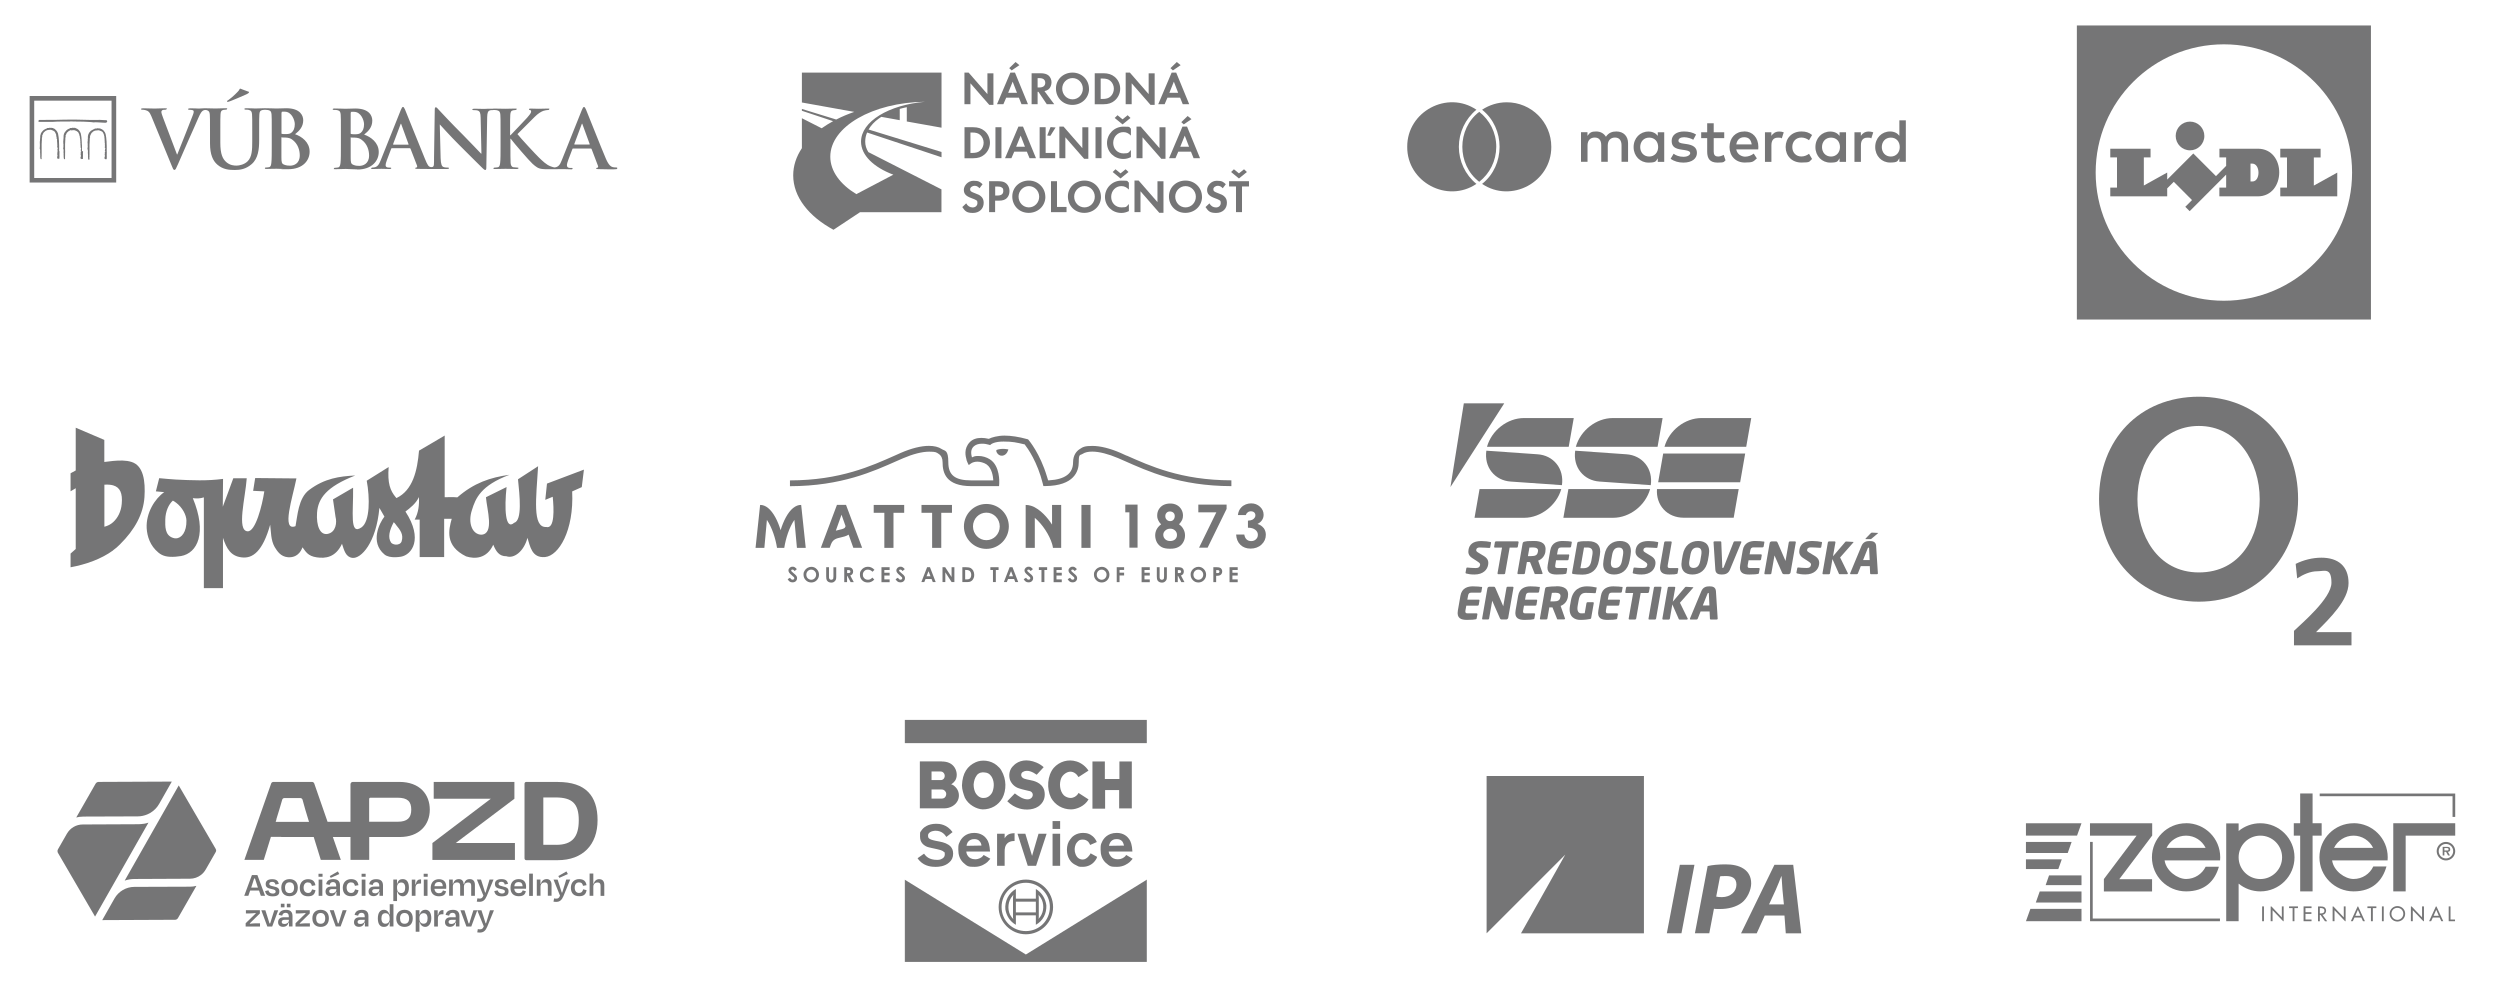 <?xml version="1.0" encoding="UTF-8"?>
<svg xmlns="http://www.w3.org/2000/svg" xmlns:xlink="http://www.w3.org/1999/xlink" id="Layer_1" width="3829.7" height="1519.7" version="1.1" viewBox="0 0 3829.7 1519.7">
  <!-- Generator: Adobe Illustrator 29.2.1, SVG Export Plug-In . SVG Version: 2.1.0 Build 116)  -->
  <defs>
    <mask id="mask" x="1385.7" y="1102.5" width="371.3" height="371.3" maskUnits="userSpaceOnUse">
      <g id="mask-2">
        <polygon id="path-1" points="1385.8 1102.5 1757 1102.5 1757 1473.7 1385.8 1473.7 1385.8 1102.5" fill="#fff" fill-rule="evenodd"></polygon>
      </g>
    </mask>
    <mask id="mask-1" x="1385.7" y="1102.5" width="371.3" height="371.3" maskUnits="userSpaceOnUse">
      <g id="mask-21" data-name="mask-2">
        <polygon id="path-11" data-name="path-1" points="1385.8 1102.5 1757 1102.5 1757 1473.7 1385.8 1473.7 1385.8 1102.5" fill="#fff" fill-rule="evenodd"></polygon>
      </g>
    </mask>
  </defs>
  <path d="M173.3,799.9c7-6.3,12.2-16.1,13.2-28.2,1.4-15.9-2.4-25.1-13.2-28.2-3.7-1-8.2-1.4-13.4-1v64.4c4.9-1.2,9.6-3.5,13.4-7M173.3,843.1c-18.2,13.3-41.8,21.6-65.2,25.9v-21l7.9-7v-93.1l-7.9,4.7v-27.6l7.9-4.3v-65.5l43.8,18.7v33.8c4.3-.6,9-1.2,13.4-1.6,9.8-.9,19.8-1.2,28.5,1.6,18.1,5.8,21.2,29.4,19.6,53.9-1.8,25.5-14.3,49.4-37.7,72.5-3.1,3.3-6.7,6.2-10.4,8.9M269.3,769.8c-1.4-1.1-2.8-2.1-4.5-2.9-6.3,5.6-11.2,16.1-11.6,28.6-.2,10.7-.8,24.3,11.6,28.4,1.4.6,3.1.8,4.5.8,8.8,0,16.7-9.9,16.3-27.4-.2-8.4-6.1-20-16.3-27.6M606.3,803.4c-.9-1.1-2-2.3-3.1-3.5-6.7,12.4-9.4,23.5-4.1,31.3,1.2,1.6,4.1,2.9,7.1,3.1,3.7.2,7.7-1.2,9-4.9,3.3-10.7-1.8-17.1-9-25.9M606.3,761.8c.3.4.6.8,1,1.2,25.1-11.9,32-42,34.6-72.7,13.4-7.6,26.1-15.4,39.3-23.1v94.5c6.5-.2,12.8-.4,19.4.2,25.5-22.2,50.3-30.5,79.9-34.6-44,16.5-52,36-57.5,53.9-6.7,19.8.4,37.5,14.3,37.9,20.4-1,8.6-38.5,7.1-57.4l31.6-15.6c-3.5,32.5-2.2,66.9,11.6,54.8,12.8-3.7,8.4-41.8,5.9-66.7l30.8-20c-2.9,48.6-9.2,94.1,12.4,93.1,13.4,3.5,11.8-28,10-46.3l-11.4,4.7,2.6-24.9,56.6-21.4-3.3,26.8-14.7,6.6c2.9,60.5-20.8,98.6-41.4,100.5-20.6,1.9-23-16.7-27.1-29.4-5.5,21-20.8,32.3-32.2,28.2-11.4.2-16.1-7.8-20.2-17.7-9.8,21.6-28.3,22.2-41.6,17.9-32.8-16.1-26.7-40.6-22-57.6h-11.6v58.7h-37.5v-57.4h-7.7c5.9-10.5,7.3-23.3,6.5-34.6-4.1,9.7-14.3,17.5-20.6,22.2,27.7,42.6,9.6,66.3-6.9,69.2-2.6.4-5.5.7-8.2.8-6.9.2-13.2-1-17.1-4.3-22.4-18.7-7.7-48.2,0-57.9l-7.7-13.4c-4.9,54.1-28.3,78.2-41.4,76.6-10.4-1.4-12.6-11.7-15.9-21.6-9.8,21.2-25.7,22.7-38.5,20.8-14.1-1.9-17.3-9.3-22-15.4-5.7,15.2-17.1,15.6-22.4,15.2-11.2-1-16.3-9.3-20.2-15.6-6.1-10.7-5.5-23.3-6.9-34.2-11.4,40.4-26.5,52.3-43.8,50-16.5-1.9-23-13.4-28.5-29.9v77h-29.3v-139c-5.7,1.9-11.2,1.9-16.9,1.2,22.2,53.5,7.1,84.2-18.1,88.7-2.9.4-5.5.8-8.2,1-12,.9-19.8-.8-26.3-6.2-13-10.7-17.3-24.9-18.1-37.5-1.2-23.5,12.8-45.5,26.9-55.2l-12.8-1.2,5.1-20.2c8.6.8,16.9,1.6,25.3,2.1,24.5,1.2,48.3,2.3,72.5-1-.2,14-.4,28.2-.4,42.6,5.3-14.2,10.8-28.8,16.1-43.6h20.6c-2.2,30.5-15.7,80.1,1.2,81.3,12.2,1,22.4-39.5,25.7-61.2l-17.1-.8,3.1-19.6,63.2.6c-5.7,28.8-23.6,81.9-1.4,73.1,3.1-15.4,4.1-42.8,20.8-55.4,23.8-17.9,46.7-21,70.7-22.2-44.4,17.3-56.8,35.2-58.5,56.8-1.4,20.6,4.7,34.8,16.1,32.7,13-2.5,14.5-17.7,12.2-26.1l-3.9-26.8,30.8-17.9c.6,37.7-5.9,73.9,13,60.7,13-9.3,12.8-45.3,7.9-71.4l33.6-21c-2,25.1,2.4,36.2,10.8,46.3" fill="#757576"></path>
  <g id="Basics">
    <g id="BASICS_Logo">
      <g id="bosch-service-logo">
        <path id="Combined-Shape" d="M1614.1,1176.4c8.7-9.9,22.3-14,35.1-9.9,7,2.1,14,7.4,18.2,14h0l-15.3,9.9c-2.5-4.5-7-8.3-12.4-8.3s-11.6,4.5-14,9.9c-3.3,7.8-2.5,19.4,3.7,26,3.7,3.7,10.3,5.4,14.5,3.7,3.3-.8,7-4.1,8.3-7h0l15.3,9.9c-5.8,10.3-18.2,15.3-26.8,15.3-12.8,0-24.4-6.6-30.6-17.8-7-14-5.8-33.9,4.1-45.8ZM1527.3,1172.7c2.5,2.1,5,4.5,6.6,7.4,8.3,14,7.8,30.6,1.6,42.5-6.2,11.1-17.3,17.3-30.1,17.3-9.5-.4-21.9-7-27.3-17.8-2.1-5.4-4.5-12.8-4.5-19,.8-19,8.3-29.7,21.1-35.5,9.1-4.1,22.7-3.3,32.6,5ZM1553,1172.3c7.8-7.4,19.8-10.3,34.7-4.1,4.1,1.7,7.8,4.1,11.1,7h0l-10.7,11.6c-5.8-4.1-14.5-8.7-21.5-4.1-2.1,1.2-2.5,3.7-2.1,5.8,1.7,4.5,6.2,5,14,6.6,4.1.8,17.3,3.3,21.1,15.3,2.1,8.3.4,16.5-5.8,22.3-7.9,8.3-22.7,8.7-32.2,5.8-7-2.1-12.8-5.4-18.6-11.1h0l11.6-12c5.4,4.1,12.8,9.5,20.2,9.1,2.9,0,5.8-2.1,6.6-4.1,2.1-4.1-.8-8.3-4.9-8.7-4.5-1.2-8.3-1.7-15.7-4.1-6.6-2.1-11.2-7-13.6-12.8-2.5-7.8-.8-16.9,5.8-22.3ZM1692.5,1166.5v26.8h22.3v-26.8h19v71.9h-19.4v-28.1h-21.5v28.5h-19.4v-72.3h19ZM1442.7,1166.5c8.7,0,15.7,2.9,19.8,9.5,4.1,6.6,4.1,14.9.4,20.2-1.2,1.7-3.7,4.1-5.8,5.4,2.1.4,3.7,1.2,6.6,4.1,5.4,5.4,6.6,13.6,3.7,20.2-3.3,7.4-11.6,12.4-21.1,12.4h-37.2v-71.9h33.4ZM1442.3,1209.4h-15.3v14h14.5c2.9,0,5.4-.4,7-3.3,1.2-2.1,1.7-5.4-.4-7.8-1.7-2.5-4.1-2.9-5.8-2.9h0ZM1496.4,1187.6c-3.1,3.9-4.4,8.8-4.9,13.8v1.1c0,4.1,1.1,8.7,2.8,12,2.9,5,7.8,8.7,13.6,7.8,5.4,0,10.3-4.5,12.4-9.1,3.3-8.7,2.5-17.8-1.7-24-2.9-4.1-5.8-5.4-9.5-5.8-5-.8-9.1,0-12.8,4.1ZM1440.2,1181.8h-13.2v13.2h14.5c1.7,0,4.1-1.2,5-3.3,1.2-2.1.8-5.4-.4-7-1.7-2.5-3.7-2.9-5.8-2.9h0Z" fill="#757576" fill-rule="evenodd"></path>
        <path id="Combined-Shape1" data-name="Combined-Shape" d="M1571.5,1347.4c23.1,0,41.7,19,41.7,42.1s-18.6,41.7-41.7,41.7-41.7-19-41.7-41.7,18.6-42.1,41.7-42.1ZM1571.5,1352.3c-20.6,0-37.2,16.5-37.2,37.2s16.5,36.8,37.2,36.8,36.8-16.5,36.8-36.8-16.5-37.2-36.8-37.2ZM1586.8,1361.8c9.1,5.4,14.9,14.9,16.1,25.2.4,12.4-5,23.5-16.1,29.7v-14.5s-30.6,0-30.6,0v14.5c-9.1-5-14.5-14-16.1-23.5-1.2-12.8,5-25.2,16.1-31.4v14.9h30.6v-14.9ZM1552.1,1370.9c-.4.8-.8,1.2-1.2,1.7-6.6,7.4-7.9,19.4-3.7,28.5.8,1.2,2.5,3.7,2.9,4.5.8.8,1.7,1.7,2.1,2.5l-.4-2.9v-29.7l.4-4.5ZM1590.9,1370.9l.4,4.5v29.7l-.4,2.5c0-.4,1.2-1.2,1.7-2.1.8-.8,2.5-3.3,2.9-4.5,4.5-9.1,3.3-21.1-3.3-28.5-.4-.8-1.2-.8-1.2-1.7ZM1586.8,1381.2h-30.6v16.5h30.6s0-16.5,0-16.5Z" fill="#757576" fill-rule="evenodd"></path>
        <path id="Combined-Shape2" data-name="Combined-Shape" d="M1434,1261.9c5.4,0,16.5.8,25.2,12.8h0l-9.5,7.4c-2.1-3.3-6.6-9.5-16.5-9.5h-.2c-1.4,0-8.3.4-10.9,5-.4.8-.4,1.7-.4,2.5,0,1.2,0,2.1.4,2.9,1.7,2.9,5.4,3.7,11.2,5h0l6.2,1.2c6.2,1.2,12.8,3.3,16.9,7.8,1.7,2.1,3.7,5,3.7,10.7s-2.1,10.3-6.2,13.6c-6.9,6.2-16.4,6.6-19.9,6.6h-1.5c-4.4,0-15.5-.5-23.6-9.1-1.2-1.2-2.5-2.9-3.3-4.1h0l9.9-7c2.9,4.1,7.8,9.5,19.8,9.5h.4c.8,0,2.5,0,4.2-.4,1.2-.4,7.4-2.1,7.4-7.8s0-2.5-1.2-3.7c-2.1-2.9-7.9-3.7-10.7-4.5h0l-7.8-1.7c-2.9-.8-6.6-1.2-9.5-2.9-2.9-1.7-8.7-5.4-8.7-14.5s0-5.8,2.1-9.5c2.9-4.5,9.9-10.3,22.7-10.3ZM1492.2,1275.9c11.1,0,16.9,5.8,19.4,9.5,2.5,3.3,4.5,9.1,5,19h-36.3c0,1.2.4,4.5,2.9,7.4,1.7,2.1,5,4.5,10.7,4.5s9.9-2.9,11.2-4.5c.4-.4,1.2-1.2,1.7-2.1h0l10.3,5.8c-.8.8-2.5,2.9-4.5,5-2.9,2.5-9.5,7.4-19.4,7.4s-11.1-.4-17.8-6.6c-5.4-5.4-7.4-12-7.4-19.8s.4-7.8,2.1-11.6c2.1-4.9,8.3-14,22.3-14ZM1659.1,1275.9c3.3,0,6.2.4,9.1,1.6,2.9,1.2,8.7,4.5,12,12.4h0l-10.3,4.5c-.8-2.5-2.5-4.1-2.9-5-1.6-1.2-3.7-3.3-8.3-3.3s-6.2,1.2-8.7,4.1c-3.7,4.1-3.7,9.5-3.7,11.2,0,2.5.4,4.5.8,5.4,1.6,5.8,5.4,9.9,11.6,9.9s11.1-7.4,12-9.5h0l9.9,5.4c-.4,2.1-1.6,4.1-2.9,5.8-4.5,6.2-11.6,9.5-19,9.5s-5.8-.4-10.3-2.5c-13.2-5.8-14-19.4-14-23.5,0-6.2,1.6-12,5.4-16.5,2.1-3.3,8.3-9.5,19.4-9.5ZM1710.7,1275.9c10.7,0,16.5,5.8,19,9.5,2.5,3.3,4.5,9.1,5,19h-36.3c0,1.2.8,4.5,3.3,7.4,1.7,2.1,4.5,4.5,10.7,4.5s9.5-2.9,11.2-4.5c.4-.4.8-1.2,1.6-2.1h0l9.9,5.8c-.8.8-2.1,2.9-4.5,5-2.9,2.5-9.5,7.4-19.4,7.4s-10.7-.4-17.8-6.6c-5.4-5.4-7.4-12-7.4-19.8s.4-7.8,2.1-11.6c2.1-4.9,8.3-14,22.7-14ZM1554.2,1276.3v12c-2.5,0-11.6,0-14.4,9.1-.8,2.9-.8,5.4-.8,7.8v21.1h-11.6v-49.1h11.6v7c.8-1.2,1.7-2.9,2.9-3.7,3.7-4.1,10.3-4.1,11.6-4.1h.8ZM1570.7,1277.2l10.3,33.9,9.9-33.9h12.4l-16.1,49.1h-12.8l-15.7-49.1h12ZM1624,1277.2v49.1h-11.6v-49.1h11.6ZM1492.7,1285.4c-2.5,0-4.1.4-5,.8-5.8,2.1-7,7.8-7,9.5h0l22.7-.4c0-.4,0-2.1-.8-3.7-1.2-2.5-3.7-6.2-9.9-6.2ZM1710.7,1285.4c-2.5,0-4.1.4-4.9.8-5.4,2.1-6.6,7.8-7,9.5h0l23.1-.4c-.4-.4-.4-2.1-1.2-3.7-.8-2.5-3.7-6.2-9.9-6.2ZM1624,1257.8v12h-11.6v-12h11.6Z" fill="#757576" fill-rule="evenodd"></path>
        <g id="Group-21">
          <g mask="url(#mask)">
            <polyline id="Fill-19" points="1385.7 1347.4 1571.5 1462.2 1757 1347.4 1757 1473.7 1385.7 1473.7 1385.7 1347.4" fill="#757576" fill-rule="evenodd"></polyline>
          </g>
          <g mask="url(#mask-1)">
            <polygon id="Fill-20" points="1385.7 1138.4 1757 1138.4 1757 1102.5 1385.7 1102.5 1385.7 1138.4" fill="#757576" fill-rule="evenodd"></polygon>
          </g>
        </g>
      </g>
    </g>
  </g>
  <g id="Artboard11">
    <g>
      <path d="M2595.7,1324.8l-19.9,104.9h-22.4l19.9-104.9h22.4Z" fill="#757576"></path>
      <path d="M2615.9,1326.7c6.8-1.7,17.3-2.6,27.4-2.6s20.2,1.6,27.9,6.8c7.2,4.8,11.4,12.3,11.4,22.4s-6.1,23.2-14.2,29.4c-8.6,6.7-20.9,9.8-33.6,9.8s-6.8-.5-9.2-.6l-7.2,37.8h-22l19.5-103h0ZM2629,1373.5c2.3.5,4.8.8,8.7.8,13.4,0,22.3-8.6,22.3-19.1s-7.3-13.2-15.9-13.2-7.3.3-9.2.6l-5.9,31h0Z" fill="#757576"></path>
      <path d="M2703.4,1402.5l-12.3,27.2h-24l51.1-104.9h28.8l12.3,104.9h-23.7l-2-27.2h-30.2ZM2732.7,1385.4l-2.2-22.6c-.3-5.8-.9-14.2-1.4-20.6h-.3c-2.6,6.4-5.6,14.5-8.4,20.6l-10.4,22.6h22.7Z" fill="#757576"></path>
    </g>
    <path d="M2277.3,1188.7v241l120.5-120.5-67.8,120.5h188.3v-241h-241Z" fill="#757576"></path>
  </g>
  <g>
    <path d="M2484.3,899.1c-2.3-.3-5.6-.9-12.9-.9s-16.9,2.2-19,14.5l-3.9,22.4c-2.2,12.3,5.2,14.5,13.9,14.5s10.8-.5,13.3-.9c1-.1,1.4-.5,1.6-1.4l1.1-6.3c.1-.7-.4-1.4-1.1-1.4h-13.7c-3.2,0-4.1-1.1-3.5-4.6l1.3-7.2h17.5c.7,0,1.5-.6,1.6-1.4l1.1-6.4c.1-.7-.4-1.4-1.1-1.4h-17.5l1.1-6.1c.6-3.5,2-4.6,5.1-4.6h13.7c.7,0,1.5-.6,1.6-1.4l1.1-6.3c.2-.9-.2-1.2-1.1-1.3Z" fill="#757576"></path>
    <path d="M2357.5,899.1c-2.3-.3-5.6-.9-12.9-.9s-16.9,2.2-19,14.5l-3.9,22.4c-2.2,12.3,5.2,14.5,13.9,14.5s10.8-.5,13.3-.9c1-.1,1.4-.5,1.6-1.4l1.1-6.3c.1-.7-.4-1.4-1.1-1.4h-13.7c-3.2,0-4.1-1.1-3.5-4.6l1.3-7.2h17.5c.7,0,1.5-.6,1.6-1.4l1.1-6.4c.1-.7-.4-1.4-1.1-1.4h-17.5l1.1-6.1c.6-3.5,2-4.6,5.1-4.6h13.7c.7,0,1.5-.6,1.6-1.4l1.1-6.3c.2-.9-.2-1.2-1.1-1.3Z" fill="#757576"></path>
    <path d="M2269.1,899.1c-2.3-.3-5.6-.9-12.9-.9s-16.9,2.2-19,14.5l-3.9,22.4c-2.2,12.3,5.2,14.5,13.9,14.5s10.8-.5,13.3-.9c1-.1,1.4-.5,1.6-1.4l1.1-6.3c.1-.7-.4-1.4-1.1-1.4h-13.7c-3.2,0-4.1-1.1-3.5-4.6l1.3-7.2h17.5c.7,0,1.5-.6,1.6-1.4l1.1-6.4c.1-.7-.4-1.4-1.1-1.4h-17.5l1.1-6.1c.6-3.5,2-4.6,5.1-4.6h13.7c.7,0,1.5-.6,1.6-1.4l1.1-6.3c.2-.9-.2-1.2-1.1-1.3Z" fill="#757576"></path>
    <path d="M2526,907.1l1.2-7c.1-.7-.4-1.3-1.2-1.3h-33.5c-.7,0-1.4.5-1.6,1.3l-1.2,7c-.1.7.4,1.3,1.1,1.3h11l-6.9,39.3c-.1.7.4,1.3,1.1,1.3h8.8c.7,0,1.5-.6,1.6-1.3l6.9-39.3h10.9c.7,0,1.5-.5,1.6-1.3Z" fill="#757576"></path>
    <path d="M2317.4,898.8h-8c-.7,0-1.4.5-1.6,1.3l-5,28.6-12-27.8c-.6-1.4-1.1-2.1-2.5-2.1h-6.8c-1.4,0-2.8,1.1-3,2.6l-8.1,46.3c-.1.7.4,1.3,1.1,1.3h8c.7,0,1.5-.6,1.6-1.3l4.8-27.4,11.7,26.6c.8,1.8,1.7,2.1,3.1,2.1h6.6c1.4,0,2.8-1.1,3.1-2.6l8.1-46.3c.1-.7-.4-1.3-1.1-1.3Z" fill="#757576"></path>
    <path d="M2384.3,898.2c-4.9,0-10.7.4-13.9.9-2.2.3-3.2.9-3.6,3.2l-7.9,45.3c-.1.7.4,1.3,1.1,1.3h8.8c.7,0,1.5-.6,1.6-1.3l3-17.2c1.3,0,3.4.1,4.8.1l6.8,17c.2.7.4,1.3,1.1,1.3h10.3l1.2-.8-6.9-19.8c5.3-2,9.8-6.4,11.1-13.5,2.2-12.8-5.9-16.7-17.4-16.7ZM2390.4,914l-.2.9c-.8,4.6-3.4,6.4-10.4,6.4s-4,0-4.8-.1l2.3-13c.8,0,4.4-.2,5.3-.2,5.7,0,8.5,1.9,7.8,6Z" fill="#757576"></path>
    <path d="M2444.6,899.8c-2.4-.5-7.1-1.6-13.8-1.6-9.8,0-21.3,4.3-24.3,21.5l-1.5,8.4c-3,17.1,7.8,21.5,15.5,21.5s11.6-.7,15.4-1.4c1-.2,1.5-.6,1.6-1.6l4-22.7c.1-.7-.4-1.4-1.1-1.4h-8.6c-.7,0-1.4.6-1.5,1.4l-2.7,15.5c-1.6.1-3.3.2-5.2.2-3.3,0-7.2-2.2-5.6-11.5l1.5-8.4c1.5-8.9,5.4-11.5,10.9-11.5s10.7.4,14,.5c.8,0,1.2-.1,1.4-.9l1.3-7.2c.1-.6-.3-.9-1-1Z" fill="#757576"></path>
    <path d="M2573.5,923.3l20.1-22.8.5-.9-11.3-.7c-.7,0-1.2.3-1.6.8l-18.7,22,3.8-21.5c.1-.7-.4-1.3-1.1-1.3h-8.8c-.7,0-1.4.5-1.6,1.3l-8.3,47.6c-.1.7.4,1.3,1.1,1.3h8.8c.7,0,1.5-.6,1.6-1.3l3.8-21.9,9.8,22.3c.2.5.5.9,1.3.9h11.6c1.1-.9,1.1-1.1.9-1.4l-11.9-24.3Z" fill="#757576"></path>
    <path d="M2618.7,898.2c-4.7,0-9.8,1-12.5,7.5l-17.4,41.9c-.2,1,.2,1.4.8,1.4h9.5c.7,0,1.3-.5,1.6-1.2l4.4-11.1h13.8l.5,11.1c0,.7.5,1.2,1.1,1.2h9.5c.7,0,1.2-.4,1.3-1.1l-2.7-42.2c-.4-6.5-5.2-7.5-9.8-7.5ZM2608.5,927.5l7.4-18.6c1.7-1,1.8-.7,1.8,0l.9,18.6h-10.1Z" fill="#757576"></path>
    <path d="M2544.1,898.8h-9.1c-.7,0-1.3.5-1.4,1.3l-8.3,47.6c-.1.7.2,1.3,1,1.3h9.1c.7,0,1.4-.6,1.5-1.3l8.3-47.6c.1-.7-.3-1.3-1.1-1.3Z" fill="#757576"></path>
    <path d="M2523.3,838.7c4.6,0,12.3.6,14.2.7,1,0,1.4-.5,1.5-1.1l1.2-6.8c.1-.7-.3-1.1-.8-1.2-2.4-.7-9.1-1.5-14.1-1.5-13.1,0-18.3,5.7-19.6,13.2-.9,4.9,0,9.2,5.7,12.9l8.4,5.5c3.1,2.1,3.9,3.2,3.6,5.1-.6,3.2-2.2,4.7-6.8,4.7s-10-.5-12.7-.8c-.9,0-1.5.3-1.6,1.3l-1.2,6.6c-.1.7.5,1.1,1.1,1.3,3.3.9,7.2,1.5,12.5,1.5,13.7,0,19.8-7.6,21-14.8,1-5.5-.4-9.9-6.7-13.7l-7.8-4.7c-3.3-2-4-2.8-3.7-4.7.4-2.4,2-3.6,5.9-3.6Z" fill="#757576"></path>
    <path d="M2418.5,829.8c-1.3.2-2.1.8-2.4,2.4l-7.8,44.7c-.3,1.6.3,2.2,1.5,2.4,2.7.5,8.6,1,14.2,1,13.4,0,22.8-7.1,25.3-21.3l1.5-8.7c2.5-14.3-4.4-21.3-17.8-21.3s-11.7.5-14.6,1ZM2439.3,850.1l-1.5,8.7c-1.6,9.1-5.9,11.6-12,11.6s-3.8,0-4.8-.1l5.5-31.5c1,0,3.1-.1,4.8-.1,6.1,0,9.6,2.4,8,11.6Z" fill="#757576"></path>
    <path d="M2577.7,850.4l-1.4,8c-2.7,15.7,5.1,21.7,16.2,21.7s21-6,23.8-21.7l1.4-8c2.7-15.7-5.1-21.7-16.2-21.7s-21,6-23.8,21.7ZM2606.1,850.4l-1.4,8c-1.4,8.1-4.7,11.6-10.4,11.6s-7.7-3.4-6.3-11.6l1.4-8c1.4-8.1,4.7-11.6,10.3-11.6s7.8,3.4,6.4,11.6Z" fill="#757576"></path>
    <path d="M2295.3,879.6h8.8c.7,0,1.5-.6,1.6-1.4l6.9-39.3h10.9c.7,0,1.5-.5,1.6-1.3l1.2-7c.1-.7-.5-1.3-1.2-1.3h-33.5c-.7,0-1.4.5-1.6,1.3l-1.2,7c-.1.7.4,1.3,1.1,1.3h11l-6.9,39.3c-.1.7.4,1.4,1.1,1.4Z" fill="#757576"></path>
    <path d="M2267.2,838.7c4.6,0,12.3.6,14.2.7,1,0,1.4-.5,1.5-1.1l1.2-6.8c.1-.7-.3-1.1-.8-1.2-2.4-.7-9.1-1.5-14.1-1.5-13.1,0-18.3,5.7-19.6,13.2-.9,4.9,0,9.2,5.7,12.9l8.4,5.5c3.1,2.1,3.9,3.2,3.6,5.1-.6,3.2-2.2,4.7-6.8,4.7s-10-.5-12.7-.8c-.9,0-1.5.3-1.6,1.3l-1.2,6.6c-.1.7.5,1.1,1.1,1.3,3.3.9,7.2,1.5,12.5,1.5,13.7,0,19.8-7.6,21-14.8,1-5.5-.4-9.9-6.7-13.7l-7.8-4.7c-3.3-2-4-2.8-3.7-4.7.4-2.4,2-3.6,5.9-3.6Z" fill="#757576"></path>
    <path d="M2367.3,845.4c2.2-12.8-5.9-16.7-17.4-16.7s-10.7.4-13.9.9c-2.2.3-3.2.9-3.6,3.2l-7.9,45.3c-.1.7.4,1.4,1.1,1.4h8.8c.7,0,1.5-.6,1.6-1.4l3-17.2c1.3,0,3.4.1,4.8.1l6.8,17c.2.7.4,1.4,1.1,1.4h10.3l1.2-.8-6.9-19.8c5.3-2,9.8-6.4,11.1-13.5ZM2356,844.6l-.2.9c-.8,4.6-3.4,6.4-10.4,6.4s-4,0-4.8-.1l2.3-13c.8,0,4.4-.2,5.3-.2,5.7,0,8.5,1.9,7.8,6Z" fill="#757576"></path>
    <path d="M2402.7,849.4h-17.5l1.1-6.1c.6-3.5,2-4.6,5.1-4.6h13.7c.7,0,1.5-.6,1.6-1.4l1.1-6.3c.2-.9-.2-1.2-1.1-1.4-2.3-.3-5.6-.9-12.9-.9s-16.9,2.2-19,14.5l-3.9,22.4c-2.2,12.3,5.2,14.5,13.9,14.5s10.8-.5,13.3-.9c1-.1,1.4-.5,1.6-1.4l1.1-6.3c.1-.7-.4-1.4-1.1-1.4h-13.7c-3.2,0-4.1-1.1-3.5-4.6l1.2-7.2h17.5c.7,0,1.5-.6,1.6-1.3l1.1-6.4c.1-.7-.4-1.4-1.1-1.4Z" fill="#757576"></path>
    <path d="M2749.8,829.4h-8c-.7,0-1.4.5-1.6,1.3l-5,28.6-12-27.8c-.6-1.4-1.1-2.1-2.5-2.1h-6.8c-1.4,0-2.8,1.1-3,2.6l-8.1,46.3c-.1.7.4,1.4,1.1,1.4h8c.7,0,1.5-.6,1.6-1.4l4.8-27.4,11.7,26.6c.8,1.8,1.7,2.1,3.2,2.1h6.6c1.4,0,2.8-1.1,3.1-2.6l8.1-46.3c.1-.7-.4-1.3-1.1-1.3Z" fill="#757576"></path>
    <path d="M2701.5,829.6c-2.3-.3-5.6-.9-12.9-.9s-16.9,2.2-19,14.5l-3.9,22.4c-2.1,12.3,5.2,14.5,13.9,14.5s10.8-.5,13.3-.9c1-.1,1.4-.5,1.6-1.4l1.1-6.3c.1-.7-.4-1.4-1.1-1.4h-13.7c-3.2,0-4.1-1.1-3.5-4.6l1.3-7.2h17.5c.7,0,1.5-.6,1.6-1.3l1.1-6.4c.1-.7-.4-1.4-1.1-1.4h-17.5l1.1-6.1c.6-3.5,2-4.6,5.1-4.6h13.7c.7,0,1.5-.6,1.6-1.4l1.1-6.3c.2-.9-.2-1.2-1.1-1.4Z" fill="#757576"></path>
    <path d="M2790.2,830.2c-2.4-.7-9.1-1.5-14.1-1.5-13.1,0-18.3,5.7-19.6,13.2-.9,4.9,0,9.2,5.7,12.9l8.4,5.5c3.1,2.1,3.9,3.2,3.6,5.1-.6,3.2-2.2,4.7-6.8,4.7s-10-.5-12.7-.8c-.9,0-1.5.3-1.6,1.3l-1.2,6.6c-.1.7.5,1.1,1.1,1.3,3.3.9,7.2,1.5,12.5,1.5,13.7,0,19.8-7.6,21-14.8,1-5.5-.4-9.9-6.7-13.7l-7.8-4.7c-3.3-2-4-2.8-3.7-4.7.4-2.4,2-3.6,5.9-3.6s12.3.6,14.2.7c1,0,1.4-.5,1.5-1.1l1.2-6.8c.1-.7-.3-1.1-.8-1.2Z" fill="#757576"></path>
    <path d="M2667.6,830.4c.1-.7-.3-1.1-1-1.1h-9.5c-.7,0-1.2.5-1.5,1.2l-15.3,39c-1.7,1-1.9.7-1.9,0l-1.6-39c0-.7-.5-1.2-1.1-1.2h-9.4c-.7,0-1.3.5-1.4,1.1l2.8,42.2c.4,6.5,5.2,7.5,9.9,7.5s9.8-1,12.5-7.5l17.4-41.9v-.3Z" fill="#757576"></path>
    <path d="M2818.9,853.9l20.1-22.8.5-.9-11.3-.7c-.7,0-1.2.3-1.6.8l-18.7,21.9,3.8-21.5c.1-.7-.4-1.3-1.1-1.3h-8.9c-.7,0-1.4.5-1.6,1.3l-8.3,47.6c-.1.7.4,1.4,1.1,1.4h8.8c.7,0,1.5-.6,1.6-1.4l3.8-21.9,9.8,22.3c.2.5.5.9,1.3.9h11.6c1.1-.9,1.1-1.1.9-1.4l-11.9-24.3Z" fill="#757576"></path>
    <path d="M2867.7,815.9c-.9,0-1.3.3-2,1l-7.7,7.9c-.4.9-.3,1.1.1,1.1h7.2c.9,0,1.1-.3,1.8-.8l9.7-8.2.4-.5-9.5-.5Z" fill="#757576"></path>
    <path d="M2568.3,879.3c1-.2,1.4-.5,1.6-1.4l1.1-6.3c.1-.7-.4-1.4-1.1-1.4h-11.6c-3.2,0-4.1-1.1-3.5-4.6l6.1-34.9c.1-.7-.4-1.3-1.1-1.3h-8.8c-.7,0-1.5.6-1.6,1.3l-6.1,34.9c-2.2,12.3,5.2,14.5,13.9,14.5s8.9-.4,11.2-.9Z" fill="#757576"></path>
    <path d="M2864.1,828.8c-4.7,0-9.8,1-12.5,7.5l-17.4,41.9c-.2,1,.2,1.4.8,1.4h9.5c.7,0,1.3-.5,1.6-1.2l4.4-11.1h13.8l.5,11.1c0,.7.5,1.2,1.1,1.2h9.5c.7,0,1.2-.4,1.3-1.1l-2.7-42.2c-.4-6.5-5.2-7.5-9.8-7.5ZM2854,858l7.4-18.6c1.7-1,1.8-.7,1.8,0l.9,18.6h-10.1Z" fill="#757576"></path>
    <path d="M2497.8,850.4c2.7-15.7-5.1-21.7-16.2-21.7s-21,6-23.8,21.7l-1.4,8c-2.7,15.7,5.1,21.7,16.2,21.7s21-6,23.8-21.7l1.4-8ZM2486.2,850.4l-1.4,8c-1.4,8.1-4.7,11.6-10.4,11.6s-7.7-3.4-6.3-11.6l1.4-8c1.4-8.1,4.7-11.6,10.3-11.6s7.8,3.4,6.4,11.6Z" fill="#757576"></path>
    <path d="M2682.7,640.4h-76.2c-25.4,0-49.6,18.8-56.7,44h125.2l7.7-44Z" fill="#757576"></path>
    <polygon points="2665.7 738.8 2673.4 694.8 2547.8 694.8 2540.1 738.8 2665.7 738.8" fill="#757576"></polygon>
    <path d="M2527.8,749.2h-125.2l-7.7,44h76.2c25.4,0,49.6-18.8,56.7-44Z" fill="#757576"></path>
    <path d="M2663.6,749.2h-125.3c-.9,12,2.8,23,10.2,31.1,7.6,8.3,18.6,12.8,30.8,12.8h76.5l7.7-44Z" fill="#757576"></path>
    <path d="M2391.7,749.2h-125.2l-7.7,44h76.2c25,0,49.7-19.2,56.7-44Z" fill="#757576"></path>
    <path d="M2546.9,640.4h-76.2c-25.4,0-49.6,18.8-56.7,44h125.2l7.7-44Z" fill="#757576"></path>
    <path d="M2384.5,710.6c-6.9-8.6-17.2-13.9-29.2-14.7l-78.4-5.5c-1.7,12.2,1.1,23.8,8.2,32.6,6.9,8.6,17.2,13.9,29.2,14.7l78.4,5.5c1.7-12.2-1.1-23.8-8.2-32.6Z" fill="#757576"></path>
    <path d="M2277.9,684.4h125.2l7.7-44h-76.2c-25.4,0-49.6,18.8-56.7,44Z" fill="#757576"></path>
    <path d="M2450.4,737.7l78.4,5.5c1.7-12.2-1.1-23.8-8.2-32.6-6.9-8.6-17.2-13.9-29.2-14.7l-78.4-5.5c-1.7,12.2,1.1,23.8,8.2,32.6,6.9,8.6,17.2,13.9,29.2,14.7Z" fill="#757576"></path>
    <polygon points="2242.4 617.9 2221.9 746.1 2304.3 617.9 2242.4 617.9" fill="#757576"></polygon>
  </g>
  <path id="mattoni-logo" d="M1526.9,689.1c-2.4.8,1.3,9.6,8.4,9,7.5-.7,9.4-9.6,9.4-9.6,0,0-9.3-2.3-17.8.6ZM1725.9,698h-.2c-3.2-1.5-6.2-2.9-9.2-4.2-16.1-7-31.1-10.7-43-10.7s-14.7,1.6-19.6,4.9c-4.6,3-10.1,9-10.1,20.3,0,16.9-12.3,26.1-36.7,27.5h-1.5c0,.1-1.8-5.8-1.8-5.8-10.7-35.6-27.4-55-28-55.9l-.9-1-1.3-.4c-13.1-3.6-24.8-5.4-35-5.4s-20.1,2.9-23.3,4.7l-.4.2h-.4c-4-.9-7.8-1.4-11.2-1.4-7.5,0-13.5,2.2-17.6,6.4-9.8,10.1-6.5,22-5.1,27.1v.5c1,3.1,2.6,6.1,3.4,7.6l3.6-2.6c2.6-1.7,6.1-2.6,9.8-2.6s10,1.5,13.9,4.2c8.4,5.8,9.9,19.1,10.2,23.2v1.3c0,0-33.6,0-33.6,0-25,0-35.2-8-35.2-27.7s-5.5-17.2-10.1-20.3c-4.9-3.3-11.6-4.9-19.6-4.9-12,0-26.9,3.7-43,10.7-3.1,1.3-6.2,2.7-9.4,4.2-35.1,15.5-83.1,37.9-160.5,38v8.9c79.3-.2,128.3-23,164.1-38.8,3.3-1.4,6.4-2.8,9.4-4.1,14.9-6.4,29-10,39.7-10s11.1,1.1,14.6,3.4c4,2.6,6,6.9,6,12.8,0,15.7,4.6,36.6,44.1,36.6h42.4l.3-4.3c0-1.1,1.6-26.7-14.4-36.8-5-3.2-11.4-5.1-17.2-5.1s-6.3.5-9.1,1.7l-1.1.4-.3-1.1c-1.9-7.3-.7-12.6,3.7-16.2,2.9-2.3,6.9-3.6,11.7-3.6s6.7.5,10.7,1.5l2,.6c1.5-1.6,6.6-5.4,20.6-5.4s19.5,1.4,32,4.3h.4c0,0,.2.4.2.4,4.3,5.5,19.3,26.4,27.6,60.1l.8,3.4h2.9c44.7-.4,51.3-23.1,51.3-36.6s2-10.1,6-12.8c3.5-2.3,8.4-3.4,14.6-3.4,10.7,0,24.7,3.6,39.7,10,3,1.3,6.1,2.7,9.4,4.1,35.8,15.8,84.7,38.6,164.1,38.8v-8.9c-77.5-.1-125.5-22.5-160.6-38ZM1511,772c-19,0-34.4,15.4-34.4,34.4s15.4,34.4,34.4,34.4,34.4-15.4,34.4-34.4-15.3-34.4-34.4-34.4ZM1511,827.5c-11.3,0-20.5-9.4-20.5-21.1s9.1-21.1,20.5-21.1,20.5,9.4,20.5,21.1-9.1,21.1-20.5,21.1ZM1611.6,803.6c-2.8-4.5-13-19.3-26.4-26.4h0c-.2-.2-.5-.3-.8-.4-.5-.2-1.1-.5-1.6-.8-.7-.3-1.4-.6-2.1-.8-.5-.2-1-.4-1.6-.5-.8-.2-1.6-.4-2.5-.6-.5-.1-.9-.2-1.4-.3-1.3-.2-2.6-.3-4-.3h0v65.8h14v-46c11.6,9.6,22.5,26.4,26.5,40,.6,2,1.1,4.1,1.3,6h12.6v-65.8h-14v30.2h0ZM1215.2,778c-8.5,6.8-15.2,20.3-19.4,34.2-4.2-14-10.9-27.4-19.4-34.2-3.7-2.9-7.7-4.6-12-4.5l-7,65.8h13.5l3.9-42.9c7.8,11.6,13.3,28.5,15.5,42.9h11.1c2.2-14.4,7.6-31.4,15.5-42.9l3.9,42.9h13.5l-7-65.8c-4.3-.2-8.3,1.6-12,4.5ZM1338.3,785.5h16.4v53.8h14v-53.8h16.4v-12h-46.7v12h0ZM1656.6,839.3h14v-65.8h-14c0,0,0,65.8,0,65.8ZM1282.1,773.4l-24.7,65.8h13.6l1.8-5c3-8.2,8.5-9.4,15.5-11,3.7-.8,8-1.8,11.7-4.2l7.2,20.2h13.5l-24.7-65.8h-14ZM1285.8,811.6c-1.6.4-3.5.8-5.4,1.3l8.7-24.4,6.2,17.5c-.8,3.3-2.8,4.1-9.6,5.6ZM1411.5,785.5h16.4v53.8h14v-53.8h16.4v-12h-46.7v12h0ZM1723.8,784.8h6.3v54.2h12.5v-66h-18.8v11.8ZM1806.1,803.2c2.3-2.5,3.9-4.8,4.8-6.8.9-2,1.3-4.2,1.3-6.6,0-3.4-.8-6.5-2.5-9.4-1.7-2.9-4-5.2-6.9-6.7-2.9-1.6-6.3-2.4-10.2-2.4s-7.4.8-10.4,2.3c-3,1.6-5.3,3.8-7,6.6-1.7,2.8-2.5,6-2.5,9.4s.5,4.9,1.5,7.2c1,2.3,2.5,4.4,4.5,6.4-3,2.2-5.3,4.8-6.8,7.6-1.5,2.9-2.3,6-2.3,9.5s1,7.6,2.8,10.8c1.9,3.2,4.4,5.6,7.5,7.2,3.1,1.6,7.4,2.3,12.7,2.3s9-.8,12.3-2.5c3.2-1.6,5.8-4.1,7.6-7.3,1.9-3.3,2.8-6.7,2.8-10.5s-.8-6.7-2.5-9.8c-1.6-3.1-4-5.5-6.9-7.5ZM1787.1,785.5c1.3-1.4,3-2,5.1-2s4,.7,5.4,2c1.4,1.3,2,3.1,2,5.2s-.7,4-2,5.5-3.1,2.1-5.2,2.1-3.8-.7-5.2-2.2c-1.4-1.4-2.1-3.2-2.1-5.4,0-2.1.7-3.9,2-5.2ZM1800.2,826.2c-1.9,1.7-4.5,2.6-7.6,2.6s-5.7-.9-7.7-2.8c-1.9-1.9-2.9-4.1-2.9-6.7s1-4.8,3.1-6.6c2-1.9,4.6-2.8,7.6-2.8s5.4.9,7.4,2.8c2,1.9,2.9,4.2,2.9,6.9,0,2.7-1,4.9-2.8,6.6ZM1835.6,784.8h27.7l-26.5,54.2h13.1l29.1-59.4v-6.6h-43.3v11.8h0ZM1935.7,808.9c-2.3-2.9-5.4-5.1-9.4-6.3,3.1-1.5,5.4-3.4,7-5.9,1.6-2.4,2.4-5.1,2.4-8.1,0-4.8-1.8-8.8-5.5-12.3-3.7-3.4-8.2-5.2-13.6-5.2s-11.1,2-15.1,6.2c-2.9,2.9-4.6,6.9-5.2,11.7h12.1c.5-1.7,1.6-3.1,3-4.2s3.1-1.6,4.9-1.6,3.7.6,4.9,1.7c1.3,1.2,1.9,2.6,1.9,4.5s-.4,2.6-1.3,3.9c-.8,1.2-2,2.2-3.4,2.9-1.5.7-3.7,1.2-6.7,1.4v10.8c4.9,0,8.7,1.1,11.3,3.2,2.6,2,3.9,4.6,3.9,7.6s-1,5.1-2.9,6.9c-1.9,1.9-4.4,2.8-7.3,2.8s-5.1-.8-7-2.5c-1.9-1.7-3-4.2-3.6-7.6h-12.5c.4,6.7,2.6,12,6.6,15.8,4,3.9,9.3,5.8,15.6,5.8s12.3-2,16.7-6.2c4.4-4.1,6.6-9.1,6.6-15,0-4-1.2-7.5-3.4-10.5ZM1220.5,872l-3.2,2.8c-1.1-1.6-2.3-2.3-3.4-2.3s-1,.2-1.4.5c-.4.3-.5.7-.5,1s.1.7.4,1.1c.4.5,1.4,1.4,3.2,2.9,1.7,1.4,2.6,2.3,3,2.6.9.9,1.5,1.7,1.9,2.5.4.8.5,1.7.5,2.6,0,1.9-.7,3.4-1.9,4.6-1.3,1.2-3,1.8-5.1,1.8s-3.1-.4-4.3-1.2c-1.2-.8-2.2-2-3.1-3.7l3.7-2.2c1.1,2,2.3,3,3.8,3s1.4-.2,1.9-.7c.5-.4.8-1,.8-1.5s-.2-1-.6-1.6c-.4-.5-1.2-1.3-2.5-2.3-2.5-2-4.1-3.6-4.8-4.7-.7-1.1-1.1-2.2-1.1-3.3,0-1.6.6-2.9,1.8-4.1,1.2-1.1,2.7-1.7,4.5-1.7s2.2.2,3.3.8c1,.6,2.1,1.6,3.3,2.9ZM1242.8,868.3c3.3,0,6,1.1,8.3,3.5,2.3,2.3,3.5,5.2,3.5,8.5s-1.1,6.1-3.4,8.5c-2.3,2.3-5.1,3.5-8.4,3.5s-6.3-1.2-8.5-3.6c-2.3-2.3-3.4-5.2-3.4-8.4s.5-4.2,1.6-6c1.1-1.8,2.5-3.3,4.3-4.3,1.9-1.1,3.9-1.7,6.1-1.7ZM1242.8,872.6c-2.1,0-3.9.7-5.4,2.2-1.4,1.4-2.2,3.3-2.2,5.6s.9,4.5,2.7,6c1.4,1.1,3,1.7,4.9,1.7s3.8-.7,5.2-2.2c1.4-1.5,2.2-3.3,2.2-5.5s-.7-4-2.2-5.5c-1.4-1.5-3.2-2.3-5.3-2.3ZM1265.6,868.9h4.3v14.7c0,1.3.1,2.2.4,2.7.2.5.6,1,1.1,1.3.5.3,1.1.5,1.9.5s1.4-.2,2-.5c.5-.4,1-.8,1.1-1.3.2-.5.3-1.6.3-3.1v-14.2h4.3v13.6c0,2.3-.1,3.9-.4,4.8-.2.9-.8,1.7-1.5,2.6-.7.8-1.6,1.4-2.5,1.9-1,.4-2,.6-3.3.6s-3.1-.4-4.3-1.1c-1.2-.8-2.1-1.7-2.6-2.8-.5-1.1-.8-3.1-.8-5.8v-13.7h0ZM1293.3,868.9h4.6c2.5,0,4.3.2,5.4.7,1.1.4,1.9,1.2,2.6,2.2.7,1,1,2.3,1,3.7s-.4,2.8-1.1,3.8c-.7,1-1.8,1.7-3.3,2.3l5.4,10.2h-4.8l-5.1-9.7h-.4v9.7h-4.3v-22.9ZM1297.7,877.9h1.4c1.4,0,2.3-.2,2.8-.5.5-.4.8-1,.8-1.8s-.1-.9-.4-1.3c-.2-.4-.6-.7-1-.8-.4-.2-1.2-.2-2.4-.2h-1.2v4.7ZM1339.5,873l-3,2.9c-2-2.2-4.4-3.3-7-3.3s-4,.7-5.5,2.2c-1.5,1.5-2.2,3.3-2.2,5.5s.3,2.9,1,4c.7,1.2,1.6,2.1,2.8,2.8,1.2.7,2.5,1,4,1s2.4-.2,3.4-.7c1-.5,2.2-1.3,3.4-2.6l2.9,3.1c-1.7,1.6-3.3,2.8-4.8,3.4-1.5.7-3.2,1-5.1,1-3.6,0-6.4-1.1-8.7-3.4-2.3-2.2-3.4-5.1-3.4-8.7s.5-4.3,1.6-6.1c1-1.7,2.5-3.2,4.4-4.3,1.9-1.1,4-1.6,6.2-1.6s3.7.4,5.4,1.2c1.7.8,3.3,1.9,4.5,3.4ZM1350.3,868.9h12.5v4.3h-8.1v4.2h8.1v4.2h-8.1v6h8.1v4.3h-12.5v-22.9ZM1385.8,872l-3.2,2.8c-1.1-1.6-2.3-2.3-3.4-2.3s-1,.2-1.4.5c-.4.3-.5.7-.5,1s.1.7.4,1.1c.4.5,1.4,1.4,3.2,2.9,1.7,1.4,2.6,2.3,3,2.6.9.9,1.5,1.7,1.9,2.5.4.8.5,1.7.5,2.6,0,1.9-.7,3.4-1.9,4.6-1.3,1.2-3,1.8-5.1,1.8s-3.1-.4-4.3-1.2c-1.2-.8-2.2-2-3.1-3.7l3.7-2.2c1.1,2,2.3,3,3.8,3s1.4-.2,1.9-.7c.5-.4.8-1,.8-1.5s-.2-1-.6-1.6c-.4-.5-1.2-1.3-2.5-2.3-2.5-2-4.1-3.6-4.8-4.7s-1.1-2.2-1.1-3.3c0-1.6.6-2.9,1.8-4.1,1.2-1.1,2.7-1.7,4.5-1.7s2.2.2,3.3.8c1,.6,2.1,1.6,3.3,2.9ZM1420.2,868.9h4.4l8.8,22.8h-4.5l-1.8-4.7h-9.3l-1.9,4.7h-4.5l8.8-22.8ZM1422.4,875l-3.1,7.8h6.1l-3-7.8ZM1443.7,868.9h4.2l9.8,15v-15h4.3v22.8h-4.2l-9.7-15v15h-4.3v-22.8h0ZM1474.2,868.9h5.2c3.3,0,5.8.4,7.4,1.2,1.6.8,2.9,2.2,4,4,1,1.9,1.6,4,1.6,6.5s-.3,3.4-.9,4.9c-.6,1.5-1.4,2.7-2.4,3.7-1,1-2.2,1.6-3.4,2-1.2.4-3.3.5-6.3.5h-5.2v-22.9h0ZM1478.5,873.2v14.4h2c2,0,3.4-.2,4.3-.7.9-.5,1.6-1.2,2.2-2.3.5-1.1.8-2.4.8-4,0-2.4-.7-4.3-2-5.7-1.2-1.2-3.2-1.8-5.9-1.8h-1.4ZM1517.1,868.9h12.6v4.3h-4.2v18.5h-4.4v-18.5h-4v-4.3h0ZM1546.6,868.9h4.4l8.8,22.8h-4.5l-1.8-4.7h-9.3l-1.9,4.7h-4.5l8.8-22.8ZM1548.8,875l-3.1,7.8h6.1l-3-7.8ZM1582.1,872l-3.2,2.8c-1.1-1.6-2.3-2.3-3.4-2.3s-1,.2-1.4.5-.5.7-.5,1,.1.7.4,1.1c.4.5,1.4,1.4,3.2,2.9,1.7,1.4,2.6,2.3,3,2.6.9.9,1.5,1.7,1.9,2.5.4.8.5,1.7.5,2.6,0,1.9-.7,3.4-1.9,4.6-1.3,1.2-3,1.8-5.1,1.8s-3.1-.4-4.3-1.2-2.2-2-3.1-3.7l3.7-2.2c1.1,2,2.3,3,3.8,3s1.4-.2,1.9-.7.8-1,.8-1.5-.2-1-.6-1.6c-.4-.5-1.2-1.3-2.5-2.3-2.5-2-4.1-3.6-4.8-4.7s-1.1-2.2-1.1-3.3c0-1.6.6-2.9,1.8-4.1,1.2-1.1,2.7-1.7,4.5-1.7s2.2.2,3.3.8c1,.6,2.1,1.6,3.3,2.9ZM1591.5,868.9h12.6v4.3h-4.2v18.5h-4.5v-18.5h-4v-4.3ZM1614,868.9h12.5v4.3h-8.1v4.2h8.1v4.2h-8.1v6h8.1v4.3h-12.5v-22.9ZM1649.5,872l-3.2,2.8c-1.1-1.6-2.3-2.3-3.4-2.3s-1,.2-1.4.5-.5.7-.5,1,.1.7.4,1.1c.4.5,1.4,1.4,3.2,2.9,1.7,1.4,2.6,2.3,3,2.6.9.9,1.5,1.7,1.9,2.5.4.8.5,1.7.5,2.6,0,1.9-.7,3.4-1.9,4.6-1.3,1.2-3,1.8-5.1,1.8s-3.1-.4-4.3-1.2c-1.2-.8-2.2-2-3.1-3.7l3.7-2.2c1.1,2,2.3,3,3.8,3s1.4-.2,1.9-.7.8-1,.8-1.5-.2-1-.6-1.6c-.4-.5-1.2-1.3-2.5-2.3-2.5-2-4.1-3.6-4.8-4.7s-1.1-2.2-1.1-3.3c0-1.6.6-2.9,1.8-4.1,1.2-1.1,2.7-1.7,4.5-1.7s2.2.2,3.3.8c1,.6,2.1,1.6,3.3,2.9ZM1687.7,868.3c3.3,0,6,1.1,8.3,3.5,2.3,2.3,3.5,5.2,3.5,8.5s-1.1,6.1-3.4,8.5c-2.3,2.3-5.1,3.5-8.4,3.5s-6.3-1.2-8.5-3.6c-2.3-2.3-3.4-5.2-3.4-8.4s.5-4.2,1.6-6c1.1-1.8,2.5-3.3,4.3-4.3,2-1.1,4-1.7,6.1-1.7ZM1687.7,872.6c-2.1,0-3.9.7-5.4,2.2-1.4,1.4-2.2,3.3-2.2,5.6s.9,4.5,2.7,6c1.4,1.1,3,1.7,4.9,1.7s3.8-.7,5.2-2.2c1.4-1.5,2.2-3.3,2.2-5.5s-.7-4-2.2-5.5c-1.4-1.5-3.3-2.3-5.3-2.3ZM1710.7,868.9h11.3v4.2h-7v4.2h7v4.2h-7v10.3h-4.3v-22.8h0ZM1748.8,868.9h12.5v4.3h-8.1v4.2h8.1v4.2h-8.1v6h8.1v4.3h-12.5v-22.9ZM1772.1,868.9h4.3v14.7c0,1.3.1,2.2.4,2.7s.6,1,1.1,1.3c.5.3,1.1.5,1.9.5s1.4-.2,2-.5,1-.8,1.1-1.3c.2-.5.3-1.6.3-3.1v-14.2h4.3v13.6c0,2.3-.1,3.9-.4,4.8-.2.9-.8,1.7-1.5,2.6-.7.8-1.6,1.4-2.5,1.9-1,.4-2,.6-3.3.6s-3.1-.4-4.3-1.1c-1.2-.8-2.1-1.7-2.6-2.8-.5-1.1-.8-3.1-.8-5.8v-13.7h0ZM1799.9,868.9h4.6c2.5,0,4.3.2,5.4.7,1.1.4,1.9,1.2,2.6,2.2.7,1,1,2.3,1,3.7s-.4,2.8-1.1,3.8c-.7,1-1.8,1.7-3.3,2.3l5.4,10.2h-4.8l-5.1-9.7h-.4v9.7h-4.3v-22.9h0ZM1804.3,877.9h1.4c1.4,0,2.3-.2,2.8-.5.5-.4.8-1,.8-1.8s-.1-.9-.4-1.3c-.2-.4-.6-.7-1-.8-.4-.2-1.2-.2-2.4-.2h-1.2v4.7h0ZM1835.8,868.3c3.3,0,6,1.1,8.3,3.5,2.3,2.3,3.5,5.2,3.5,8.5s-1.1,6.1-3.4,8.5c-2.3,2.3-5.1,3.5-8.4,3.5s-6.3-1.2-8.5-3.6c-2.3-2.3-3.4-5.2-3.4-8.4s.5-4.2,1.6-6c1.1-1.8,2.5-3.3,4.3-4.3,1.9-1.1,4-1.7,6.1-1.7ZM1835.8,872.6c-2.1,0-3.9.7-5.4,2.2-1.4,1.4-2.2,3.3-2.2,5.6s.9,4.5,2.7,6c1.4,1.1,3,1.7,4.9,1.7s3.8-.7,5.2-2.2c1.4-1.5,2.2-3.3,2.2-5.5s-.7-4-2.2-5.5c-1.4-1.5-3.2-2.3-5.3-2.3ZM1858.7,868.9h4.6c2.5,0,4.3.2,5.4.7,1.1.5,2,1.2,2.6,2.2.7,1,1,2.3,1,3.7s-.4,2.9-1.3,4c-.8,1.1-2,1.8-3.4,2.2-.8.2-2.3.4-4.6.4v9.7h-4.3v-22.8h0ZM1863,877.9h1.4c1.1,0,1.9,0,2.3-.2.4-.2.8-.4,1-.8.2-.4.4-.8.4-1.3,0-.9-.4-1.5-1-1.9-.5-.3-1.4-.4-2.8-.4h-1.2v4.7h0ZM1883.5,868.9h12.5v4.3h-8.1v4.2h8.1v4.2h-8.1v6h8.1v4.3h-12.5v-22.9Z" fill="#757576"></path>
  <g>
    <path d="M1442.3,195.4v-84.2h-213.9v45.8l80.2,14.4c-9.8,3.4-19,7.3-27.6,11.7l-52.6-16.2v2.8l47.8,15.9c-6.2,3.4-12.1,7.1-17.5,10.9l-30.3-15.4v45.9c-8.6,12.9-13.3,26.9-13.3,41.6,0,33.1,23.8,62.9,61.7,83.4l40.6-26.9h124.8v-35l-112-57.1c-3.2-5.1-4.8-10.5-4.8-15.9s1-9.6,2.9-14.1l114,37.9v-8.1l-111.7-34.4s0,0,0-.1c3.6-6.2,8.9-11.9,15.8-16.8,1.2-.9,2.4-1.7,3.7-2.5l28.2,5.1v-17.3c3.5-1,7.1-1.8,10.8-2.6h0v21.9l53.2,9.5ZM1319,217c0,20.9,19.6,39.4,49.5,50.6l-56.7,29.8c-24.7-15-39.9-35.2-39.9-57.4,0-45.9,64.8-83.2,145.3-84.1-55.7,4.7-98.2,30.2-98.2,61.1Z" fill="#757576"></path>
    <g>
      <path d="M1477.4,111.2h6.4l28.8,33v-31.9h9.2v48.3h-6.4l-28.8-33v32h-9.2v-48.4Z" fill="#757576"></path>
      <path d="M1541.4,149.6l-4.3,10h-9.8l20.5-48.4h7l19.9,48.4h-9.9l-4-10h-19.4ZM1551.3,125.1l-6.9,17.1h13.5l-6.6-17.1ZM1549.8,107.9l-3.8-3.5,9.7-9.4,5.9,4.8-11.9,8.1Z" fill="#757576"></path>
      <path d="M1614.9,159.6h-11.4l-12.8-19h-1.2v19h-9.2v-47.4h13.7c5.3,0,9.4,1.1,12.1,3.3,2.9,2.4,4.7,6.5,4.7,10.6s-1.7,8.4-4.5,10.7c-1.8,1.4-3.4,2.2-6.3,2.8l14.9,20ZM1592.2,134c5.8,0,9-2.6,9-7.2s-3.1-7.1-8.9-7.1h-2.8v14.3h2.7Z" fill="#757576"></path>
      <path d="M1668.3,136c0,14-11.1,24.7-25.6,24.7s-25.1-10.9-25.1-25.1,11.4-24.4,25.4-24.4c14.1,0,25.2,10.9,25.2,24.8ZM1627.2,135.7c0,9.2,7,16.5,15.8,16.5s15.8-7.3,15.8-16.3-7-16.3-15.8-16.3-15.8,7.3-15.8,16.1Z" fill="#757576"></path>
      <path d="M1676.9,112.2h13.6c7,0,12.5,1.8,17,5.5,5.3,4.3,8.5,11.1,8.5,18.2s-3.2,13.8-8.6,18.3c-4.5,3.8-9.7,5.5-16.9,5.5h-13.5v-47.4h0ZM1688.6,151.6c6,0,9.7-1.1,12.6-3.8,3.2-2.8,5.1-7.4,5.1-11.9s-1.9-8.9-5.1-11.8c-3.1-2.8-6.7-3.8-12.6-3.8h-2.5v31.3h2.5Z" fill="#757576"></path>
      <path d="M1724.4,111.2h6.4l28.8,33v-31.9h9.2v48.3h-6.4l-28.8-33v32h-9.2v-48.4Z" fill="#757576"></path>
      <path d="M1788.4,149.6l-4.3,10h-9.8l20.5-48.4h7l19.9,48.4h-9.9l-4-10h-19.4ZM1798.2,125.1l-6.9,17.1h13.5l-6.6-17.1ZM1796.8,107.9l-3.8-3.5,9.7-9.4,5.9,4.8-11.9,8.1Z" fill="#757576"></path>
      <path d="M1477.4,194.9h13.6c7,0,12.5,1.8,17,5.5,5.3,4.3,8.5,11.1,8.5,18.2s-3.2,13.8-8.6,18.3c-4.5,3.8-9.7,5.5-16.9,5.5h-13.5v-47.4h0ZM1489.1,234.3c6,0,9.7-1.1,12.6-3.8,3.2-2.8,5.1-7.4,5.1-11.9s-1.9-8.9-5.1-11.8c-3.1-2.8-6.7-3.8-12.6-3.8h-2.5v31.3h2.5Z" fill="#757576"></path>
      <path d="M1534.1,242.3h-9.2v-47.4h9.2v47.4Z" fill="#757576"></path>
      <path d="M1553.7,232.3l-4.3,10h-9.8l20.5-48.4h7l19.9,48.4h-9.9l-4.1-10h-19.4ZM1563.5,207.8l-6.9,17h13.5l-6.6-17Z" fill="#757576"></path>
      <path d="M1601.8,234.3h14.6v8h-23.8v-47.4h9.2v39.3ZM1617,195.4l-8,12.7-4.8-.5,5.1-12.9,7.7.6Z" fill="#757576"></path>
      <path d="M1622.8,193.9h6.4l28.8,33v-31.9h9.2v48.3h-6.4l-28.8-33v32h-9.2v-48.4Z" fill="#757576"></path>
      <path d="M1687.4,242.3h-9.2v-47.4h9.2v47.4Z" fill="#757576"></path>
      <path d="M1732.4,207.7c-3.8-3.8-7.2-5.3-11.6-5.3-8.7,0-15.5,7.2-15.5,16.5s6.8,16.1,15.7,16.1,7.6-1.4,11.4-5.2v10.9c-4.3,2-7.6,2.8-11.6,2.8-14,0-25-10.8-25-24.5s11.2-25,25-25,7.5.9,11.6,2.9v10.9ZM1711.9,176.5l7.7,6.3,7.8-6.3,4.4,4.2-12.2,9.9-12-9.9,4.3-4.2Z" fill="#757576"></path>
      <path d="M1741,193.9h6.4l28.8,33v-31.9h9.2v48.3h-6.4l-28.8-33v32h-9.2v-48.4Z" fill="#757576"></path>
      <path d="M1805,232.3l-4.3,10h-9.8l20.5-48.4h7l19.9,48.4h-9.9l-4-10h-19.4ZM1814.9,207.8l-6.9,17h13.5l-6.6-17ZM1813.4,190.6l-3.8-3.5,9.7-9.4,5.9,4.8-11.9,8.1Z" fill="#757576"></path>
      <path d="M1500.5,288.4c-2.5-2.8-4.7-3.8-7.7-3.8s-6.7,2.3-6.7,5.3,1.6,3.9,7.2,6c5.3,1.9,7.3,2.9,9.4,4.8,2.8,2.3,4.2,5.7,4.2,9.9,0,9.3-6.7,15.6-16.5,15.6s-12-2.8-16.3-9l6-5.7c2.1,4,5.7,6.3,9.9,6.3s7.3-2.8,7.3-6.7-.9-3.7-2.8-4.9c-.9-.6-2.8-1.4-6.4-2.7-8.5-3.1-11.6-6.5-11.6-12.8s6.3-13.8,14.8-13.8,9.9,1.8,13.9,5.3l-4.8,6.3Z" fill="#757576"></path>
      <path d="M1524.4,325h-9.2v-47.4h13.9c6.2,0,9.5,1,12.5,3.6,3.1,2.8,4.8,6.9,4.8,11.4s-1.4,8-3.8,10.6c-2.7,2.8-6.5,4.2-12.2,4.2h-6v17.5ZM1528.2,299.5c5.7,0,8.7-2.3,8.7-6.8s-.9-4.3-2.4-5.5c-1.4-1.1-3.4-1.5-6.8-1.5h-3.2v13.8h3.8Z" fill="#757576"></path>
      <path d="M1601.4,301.4c0,14-11.2,24.7-25.6,24.7s-25.1-10.9-25.1-25.1,11.4-24.4,25.4-24.4,25.2,10.9,25.2,24.8ZM1560.3,301.2c0,9.2,7,16.5,15.8,16.5s15.8-7.3,15.8-16.3-7-16.3-15.8-16.3c-8.6,0-15.8,7.3-15.8,16.1Z" fill="#757576"></path>
      <path d="M1619.2,317h14.6v8h-23.8v-47.4h9.2v39.4Z" fill="#757576"></path>
      <path d="M1686.6,301.4c0,14-11.2,24.7-25.6,24.7s-25.1-10.9-25.1-25.1,11.4-24.4,25.4-24.4,25.2,10.9,25.2,24.8ZM1645.5,301.2c0,9.2,7,16.5,15.8,16.5s15.8-7.3,15.8-16.3-7-16.3-15.8-16.3c-8.6,0-15.8,7.3-15.8,16.1Z" fill="#757576"></path>
      <path d="M1729.3,290.4c-3.8-3.8-7.2-5.3-11.6-5.3-8.7,0-15.5,7.2-15.5,16.5s6.7,16.1,15.7,16.1,7.6-1.4,11.4-5.2v10.9c-4.3,2-7.6,2.8-11.6,2.8-14,0-25-10.8-25-24.5s11.1-25,25-25,7.5.8,11.6,2.9v10.9ZM1708.8,259.3l7.7,6.3,7.8-6.3,4.4,4.2-12.2,9.9-12-9.9,4.3-4.2Z" fill="#757576"></path>
      <path d="M1737.9,276.6h6.4l28.8,33v-31.9h9.2v48.3h-6.4l-28.8-33v32h-9.2v-48.4h0Z" fill="#757576"></path>
      <path d="M1841.4,301.4c0,14-11.2,24.7-25.6,24.7s-25.1-10.9-25.1-25.1,11.4-24.4,25.4-24.4,25.2,10.9,25.2,24.8ZM1800.3,301.2c0,9.2,7,16.5,15.8,16.5s15.8-7.3,15.8-16.3-7-16.3-15.8-16.3c-8.6,0-15.8,7.3-15.8,16.1Z" fill="#757576"></path>
      <path d="M1873.1,288.4c-2.5-2.8-4.7-3.8-7.7-3.8s-6.7,2.3-6.7,5.3,1.6,3.9,7.2,6c5.3,1.9,7.3,2.9,9.4,4.8,2.8,2.3,4.2,5.7,4.2,9.9,0,9.3-6.7,15.6-16.5,15.6s-12-2.8-16.3-9l6-5.7c2.1,4,5.7,6.3,10,6.3s7.3-2.8,7.3-6.7-.9-3.7-2.8-4.9c-.9-.6-2.8-1.4-6.4-2.7-8.5-3.1-11.7-6.5-11.7-12.8s6.3-13.8,14.8-13.8,10,1.8,13.9,5.3l-4.8,6.3Z" fill="#757576"></path>
      <path d="M1893.4,325v-39.4h-10.6v-8h30.5v8h-10.7v39.4h-9.2ZM1890.2,259.3l7.7,6.3,7.8-6.3,4.4,4.2-12.2,9.9-12-9.9,4.3-4.2Z" fill="#757576"></path>
    </g>
  </g>
  <path id="O2-logo" d="M3215.5,764.7c0,85.9,62.4,157,152.9,157s152-71,152-157c0-91.4-61.1-157-152-157s-152.9,65.6-152.9,157M3274.3,764.7c0-57,34.8-112.2,94.1-112.2s93.2,55.2,93.2,112.2-28.9,112.2-93.2,112.2-94.1-58.8-94.1-112.2ZM3602.3,988.6h-88.2v-22.2c12.2-11.8,57.4-49.8,57.4-73.7s-10.9-17.6-21.7-17.6-21.7,5-30.8,10.9l-2.3-22.2c11.8-5.9,25.8-9.5,39.4-9.5,25.3,0,41.6,12.7,41.6,38.9s-28.5,53.8-49.8,75.1h54.3v20.4" fill="#757576" fill-rule="evenodd"></path>
  <path id="vub-banka-logo" d="M127.2,231.7c0,.1.2.5,0,.8-.2,1.6-.2,3.3-.1,5,0,1.8,0,3.6-.1,5.6v.5c0,0-.6,0-.6,0-.3,0-.7,0-1.1,0l-.7.2v-.5c-.2,0-.5,0-.8,0h0c-.2,0-.3-.3-.3-.5v-1.3l-.4-.3.5-.2-.5-.5h.7c0-.1,0-.3,0-.5,0,0,.1-.2.2-.3l-.2-.2h0c0,0,0-.2,0-.3,0-.2,0-.6.3-.9h0c0-.2,0-.3-.1-.4l-.7-.8h.4c0-.2,0-.4.1-.5h0l-.5-.6.4-.2v-.3c0-.2,0-.3,0-.5v-.3c0,0,0,0,0,0,0-.1,0-.3,0-.3v-.6c0-.1,0-.3,0-.4s0-.2,0-.3v-.7h.6c0,0,0-.1,0-.2,0-.1,0-.3.2-.5l-.7-.3h0c0-.2,0-.3.2-.5,0,0,0-.2,0-.3h-.4c0,0,0-.5,0-.5,0-.3.2-.5.3-.7h0c0-.2-.1-.4,0-.7h0c0-.1-.1-.7-.1-.7l.4-.2c0,0,0,0,.1-.1h0l-.2-.6h.3c0,0-.1-.2-.3-.3-.3-.3-.8-.7-.6-1.4-.2,0-.2-.3-.2-.3l.2-.4c0-.2,0-.5,0-.6v-.3c-.1,0,.1,0,.1,0h0v-.5h0c-.1,0-.2-.2-.3-.3v-.3c-.1,0,0-.1,0-.1h0c0-.3,0-.5.1-.5,0,0,0-.1,0-.2-.1-.4-.3-.9-.2-1.4h0c.1-.3.1-.5.1-.7s0-.3,0-.5h-.1v-.5c0,0,0-.1.1-.2-.1,0-.3,0-.3,0v-.5c.1,0,.1-.2.1-.3,0-.3-.1-.6.1-.9h0c-.5-.9-.3-1.9-.1-2.7v-.2c0,0,0,0,0,0,0-.1-.1-.3-.1-.5h-.2c0,0-.3-.4-.3-.4v-.4c.1,0,.3-.1.3-.1,0-.1-.1-.2-.1-.3h0v-.3c-.1,0-.2-.3-.2-.3,0-.3,0-.5.3-.7,0,0,0,0-.1,0-.3-.2-.9-.7-.4-1.5h0c0-.2,0-.3,0-.3-.1-.2-.3-.5-.3-.9h0l-.3-.3v-.3c0,0,0-.1,0-.2,0-.2-.1-.5,0-.9-.5-.5-.7-1.3-.8-1.9h-.3v-.5c0-.5-.8-1.7-1.7-2.5-.4,0-.9-.1-1.1-.5h0c0-.1-.1-.2-.2-.3-.1,0-.3-.2-.5-.3-.7.1-1.2-.4-1.5-.7,0,0-.1-.1-.1-.2l-.2.3-.4-.2c-1.1-.6-2.3-.4-3.6-.3h-.5c0,0-.3.1-.3.1h0c-.2,0-.3,0-.5,0,0,0-.1,0-.4,0,0,0-.2,0-.3,0-.1.2-.4.3-.5.3h0v-.4c-.1,0-.5-.1-.5-.1-.3-.1-.5,0-.9.3-.3.2-.6.5-1,.6-.1.1-.3.2-.7.2-.3.3-.6.5-.9.7-.4.3-.7.5-.7.7v.3c0,0-.3,0-.3,0-.5.1-.7.5-1,.9-.2.3-.4.7-.7.9v.2c0,.3-.3.6-.4.7,0,0,0,0-.1,0h0c0,.8-.4,1.3-.7,1.8-.3.4-.5.7-.5,1.1h0c.1.2.2.4.2.6v.3c0,.9-.1,1.8-.5,2.6.1.4,0,.7,0,1.1,0,.3-.1.5,0,.7h0v.3c0,.2,0,.5,0,.7s0,.7-.1,1c.1.3,0,.5-.1.8h0v1.6c0,1,0,1.9-.2,2.9,0,.9,0,1.9,0,2.8,0,1.1,0,2.1,0,3.1h0c0,.9,0,1.7,0,2.6.1,2.1.2,4.5,0,6.5.1.5.1.9,0,1.3,0,.5-.1.9,0,1.2h0v.2c0,.3,0,.5,0,.9-.1,1.1-.2,2.3,0,3.3h0v.4c0,.4,0,1.1-.7,1.3h-.3c0,0-.2-.1-.2-.1-.9-.9-.9-2.1-.9-3.1s0-1.1-.1-1.5v-.4c-.1,0,0-.1,0-.1,0-.1-.1-.3,0-.5v-.6c-.2-.5-.1-1.2,0-1.7,0-.3,0-.6,0-.8-.3-.4,0-.7,0-1h0c0,0-.4-.4-.4-.4l.3-.3c-.3-.5-.1-1.1,0-1.6.1-.5.2-.9,0-1.1l-.2-.3.3-.2c0-.1,0-.2,0-.3-.1-.3-.2-.6-.2-.9h0c0,0-.2-.6-.2-.6h0c0,0,.2-.1.2-.1-.1,0-.2-.1-.3-.2,0-.2,0-.3,0-.5l-.6-.6.6-.2c0-.2,0-.6.1-.9-.1-.3-.3-.9.1-1.4,0,0,0-.1,0-.2,0-.3-.1-.6,0-1-.2-.3-.1-.7,0-.9,0,0,0-.1,0-.1l-.3-.7h.5v-.3c-.3-.3-.3-.7-.3-.9h0c0,0-.3-.4-.3-.4l.3-.5c.1-.1.1-.3,0-.6,0-.2,0-.5,0-.7l-.4-.3v-.2l.2-.5s0-.1,0-.5,0-.3,0-.4h.1c-.2-.6,0-1.1.1-1.5s.3-.9,0-1.1l-.2-.3.3-.3v-.3c0-.3,0-.7.1-1.1,0-.7,0-1.3.1-1.8,0-.6.1-1.2,0-1.7v-.3c0,0,.1-.1.1-.1v-.2c0-.1,0-.4,0-.7h-.1c0,0,.3-.5.3-.5,0,0,0-.2.1-.4,0-.3,0-.5.3-.9,0,0,0-.1,0-.2,0-.2.1-.6.3-.9,0-.3.3-.5.5-.6v-.2c0,0,0-.2,0-.2.5-.7,1.1-1.4,1.7-2.1.5-.5,1-1.1,1.4-1.6,0,0,.2-.3.3-.3h.3c0,.1,0,.1,0,.1v-.5h.6c0,0,.2-.1.3-.2h-.5c0,0,.7-.3.7-.3.3-.1.9-.4,1-.6h.1c0-.1.2-.1.2-.1.1,0,.1,0,.3-.1.2-.1.4-.3.8-.4,0,0,0,0,.1,0,.2-.2.6-.5,1.1-.4h0v-.5c-.1,0,1,0,1,0h1.3c.3-.1.5-.2.9-.2v-.4c0,0,.9.3.9.3,0,0,.2,0,.2.1h0c0-.1.3-.1.3-.1.2,0,.4.1.6.1q.4.1.5,0l.2-.2h.3c0,0,1.9.3,1.9.3h.4v.3c.3,0,.7,0,1,.4h0c.8.3,1.5.5,2.2,1.1h.1c0,.1.1.1.1.1l.2.2c.1,0,.3.2.3.3.2.1.5.3.7.5h0c.8,1,1.7,2,2.3,3.1.3.4.4.9.5,1.3.1.5.3.9.6,1.3h0v.3l.3,1.5c.4,2.3.9,4.8.9,7,.2,1.6.3,3.4.3,5,0,1.5,0,3,.3,4.2h0v8.6c0,0,0,.3,0,.3h0ZM163.5,232.3v-8.9h0c-.1-1.3-.2-2.7-.2-4.2,0-1.7,0-3.4-.3-5,0-2.3-.5-4.6-.9-7l-.3-1.6h0c0-.1,0-.3,0-.3-.3-.3-.5-.8-.6-1.3,0-.4-.2-.9-.5-1.3-.6-1-1.5-2.1-2.3-3h0c-.2-.3-.5-.5-.7-.6-.1,0-.2-.1-.3-.3h-.2c0-.1-.1-.1-.1-.1h-.1c-.7-.7-1.4-.9-2.2-1.2h0c-.3-.3-.7-.4-1-.4v-.2h-.4c0,0-1.9-.3-1.9-.3h-.3c0,0-.2.1-.2.1q0,.1-.5,0c-.1,0-.4-.1-.6-.1h-.3c0,0-.1,0-.2,0l-.8-.3v.4c-.4,0-.7,0-1,.2h-2.5v.5h.1c-.5-.1-.9.2-1.1.4,0,0,0,0-.1,0-.4,0-.7.3-.8.4-.1,0-.2.1-.3.1h-.3c-.1.3-.7.6-1,.7l-.7.3h.1c-.1.2-.2.3-.3.3h-.7v.5h-.4c0-.1-.3.1-.3.1-.3.5-.9,1.1-1.4,1.6-.6.6-1.3,1.3-1.7,2.1v.2c-.1,0,0,.2,0,.2-.1,0-.4.3-.5.6-.3.3-.3.6-.3.8s0,.2,0,.2c-.3.3-.3.6-.3.9,0,.2,0,.3-.1.4l-.3.4h.1c0,.3,0,.6,0,.7v.2h-.2c0,.1,0,.4,0,.4,0,.6,0,1.2,0,1.8,0,.6-.1,1.1,0,1.8-.3.3-.2.8-.1,1.1v.3l-.3.3.2.3c.2.3,0,.7,0,1.2-.1.4-.3.9-.1,1.3,0,0,0,0-.1.1,0,0,0,.2,0,.3,0,.3,0,.5,0,.5l-.2.5v.2c0,0,.3.3.3.3,0,.3,0,.5,0,.7,0,.3,0,.5,0,.6l-.3.5.3.3h0c0,.3,0,.7.3,1h0c0,.1-.5.3-.5.3l.3.7q0,0,0,.1c0,.2-.1.6,0,.9-.1.4,0,.7,0,1,0,0,0,.1,0,.2-.5.5-.2,1.1-.1,1.4-.2.3-.1.7-.1.9l-.6.2.6.6c0,.1,0,.3,0,.5s.1.2.3.2h-.2c0,.1.2.7.2.7h0c0,.4,0,.7.2.9,0,0,0,.2,0,.3l-.3.3.3.3c.1.3.1.6,0,1.1-.1.5-.3,1.1,0,1.6l-.3.3.4.3h0c-.1.3-.3.7,0,1.1h0c.1.1,0,.4,0,.8,0,.5-.1,1.1.1,1.7v.6c0,0,0,0,0,0-.1.2,0,.4,0,.6h-.2c0,0,.1.5.1.5.1.5.1.9.1,1.5,0,1.1,0,2.3.9,3.1l.2.2h.3c.7-.3.7-1,.8-1.3v-.2h0v-.2c-.3-.9-.2-2.2,0-3.3,0-.3,0-.5,0-.9h0c0-.1,0-.3,0-.3-.2-.4-.1-.8,0-1.2,0-.4.1-.9,0-1.3.1-2,0-4.4,0-6.5,0-.9,0-1.7,0-2.5h0c-.1-1,0-2.1,0-3.1,0-.9,0-1.9,0-2.8.2-1,.2-1.9.2-2.9v-1.4h0v-.2c.2-.3.3-.5.1-.8.1-.4.1-.7.1-1.1s0-.5,0-.7h0c0-.1,0-.3,0-.3,0-.3,0-.5,0-.7,0-.3.2-.7,0-1.1.4-.7.5-1.7.5-2.6v-.3c0-.2,0-.4-.2-.5h0c0-.4.2-.7.5-1.1.3-.5.6-.9.7-1.7h0q0-.2.1-.3c.1-.1.5-.3.5-.7s0-.1,0-.2c.3-.3.5-.7.7-1,.3-.4.5-.8,1-.9h.3c0,0,0-.3,0-.3,0-.3.3-.5.7-.7.3-.2.7-.4.9-.7.3,0,.5,0,.7-.2.4-.1.7-.3,1-.5.4-.4.6-.5.9-.3h.3c0,.1.2,0,.2,0h0c.1,0,.4,0,.5-.3.1,0,.3,0,.3,0,.3,0,.3,0,.4,0,.1,0,.3.1.5,0h.4c0,0,.5-.1.5-.1,1.4-.2,2.6-.3,3.6.3l.4.2.2-.3c0,0,.1,0,.1.1.3.3.8.9,1.5.7.1.1.3.3.5.3,0,0,.1,0,.2.1h.1c.2.4.7.5,1.1.6.8.9,1.7,2,1.7,2.5v.5h.3c.1.6.3,1.4.8,1.9-.1.3,0,.7,0,.9s0,.1,0,.1v.3c-.1,0,.2.3.2.3h0c0,.4.1.7.3.9,0,0,0,.1,0,.2v.2c-.5.9,0,1.3.3,1.5q0,0,.1,0c-.2.1-.2.3-.3.7v.3c0,0,.2.2.2.2h0c0,.1,0,.3.1.3l-.3.3v.5c-.1,0,.1.3.1.3h.2c0,.3,0,.5.1.6h0v.3c-.2.8-.4,1.8.1,2.7h0c-.2.3-.2.7-.1.9,0,0,0,.2,0,.3v.5c-.1,0,0,0,.2,0,0,0,0,.1,0,.1v.6c0,0,.1,0,.1,0,0,.2,0,.4,0,.5,0,.3,0,.5-.1.7h0c-.1.7,0,1.1.2,1.5,0,0,0,.1,0,.2,0,0-.1.2-.1.4h0c0,.1-.1.2-.1.2v.3c.1.2.2.3.3.3h0v.3h0c0,.1-.3.2-.3.2v.3c0,.1,0,.3,0,.6l-.2.4s0,.2.2.3c-.2.7.3,1.1.6,1.4l.3.3h-.3l.2.7h-.1c0,.1-.4.3-.4.3v.5c.1,0,0,.1,0,.1,0,.3,0,.5,0,.6q0,0,0,0c-.1.1-.3.3-.3.7v.5c0,0,.3,0,.3,0,0,0,0,.2,0,.3,0,.2,0,.3-.2.4h0c0,0,.7.4.7.4,0,.2-.1.3-.2.5,0,0,0,.1,0,.2h-.6v.6c0,.1,0,.2,0,.3s0,.3,0,.4v.9h0v.3c0,.2,0,.3,0,.5v.3l-.5.2.5.6h0c0,.2-.1.4-.1.6h-.4l.7.8c0,0,.1.3.1.3h0c-.3.3-.3.7-.3.9s0,.2,0,.3h0v.2c0,0,0,.2-.1.3,0,.1,0,.3,0,.5h-.7l.5.5-.5.2.4.3v1.3c0,.3,0,.4.3.5h0c.3.1.5.1.7.1v.5l.6-.2c.5-.1.8-.1,1.1,0h.5c0,0,0-.4,0-.4.3-1.9.2-3.8.1-5.6,0-1.8,0-3.4.1-5,.1-.3,0-.6-.1-.7h.3ZM87.1,239.3h0ZM349.3,156c2.1,0,25.3-10.2,27.7-11.3,2.6-1.1,4.5-2.6,4.5-3.4s-.7-.9-1.8-1.2c-2.6-.9-7.4-2.6-9.2-3.4-1.5-.7-1.9-.9-2.6-.9s-.9,1.1-2.2,3c-1.3,1.7-8.8,9.4-15.1,13.9-1.3,1.1-2.9,1.5-2.9,2.5,0,.6,1,.9,1.5.9ZM90.6,231.6v-8.9h0c-.1-1.3-.2-2.7-.2-4.2,0-1.7,0-3.5-.3-5,0-2.2-.5-4.6-.9-7l-.3-1.5h0c0-.1,0-.3,0-.3-.3-.3-.5-.8-.6-1.3-.1-.4-.2-.9-.5-1.3-.6-1.1-1.5-2.1-2.3-3h0c-.2-.3-.4-.5-.7-.6-.1,0-.2-.2-.3-.3l-.2-.2h0c0,0-.1-.2-.1-.2-.7-.6-1.4-.8-2.2-1.1h0c-.2-.3-.7-.4-.9-.4v-.2h-.4c0,0-1.9-.3-1.9-.3h-.4c0,0-.2.1-.2.1,0,0,0,.1-.5,0s-.4-.1-.6-.1h-.3c0,.1-.1,0-.2,0l-.9-.3v.4c-.4,0-.7,0-1,.2h-2.5v.5h.1c-.5-.1-.9.2-1.1.4,0,0,0,0-.1,0-.4,0-.7.3-.9.4-.1,0-.1.1-.3.1h-.3c-.2.3-.7.6-1.1.7l-.7.3h.1c-.1.2-.2.3-.3.3h-.5v.5h-.4c0-.1-.3.2-.3.2-.3.5-.9,1.1-1.4,1.6-.6.7-1.3,1.3-1.7,2.1v.2c-.1,0,0,.2,0,.2-.1,0-.4.3-.5.6-.3.3-.3.6-.3.9v.2c-.3.3-.3.6-.3.9,0,.2,0,.3-.1.4l-.3.4h.1c0,.3-.1.5-.1.7v.2h-.2c0,.1,0,.5,0,.5,0,.6,0,1.2,0,1.7,0,.6-.1,1.2-.1,1.8-.3.3-.2.8-.1,1.1v.3l-.3.3.2.3c.1.3,0,.7,0,1.1s-.3.9-.1,1.3c0,0,0,0-.1.1s-.1.2-.1.4c0,.3,0,.4,0,.5l-.2.5v.2c0,0,.3.3.3.3,0,.3,0,.5,0,.7,0,.3,0,.5,0,.6l-.3.5.3.3h0c0,.3,0,.7.2.9,0,0,0,.1,0,.1h-.5c0,.1.3.8.3.8h0c0,.3-.1.7,0,1.1-.1.4,0,.7,0,1,0,0,0,.1,0,.2-.5.5-.2,1.1-.1,1.4-.2.3-.1.7,0,.9l-.6.2.6.6c0,.1,0,.3,0,.5,0,.1.2.2.3.2h-.2q0,0,0,.1h0l.2.5h0c0,.4,0,.7.2,1,0,0,0,.1,0,.3l-.3.2.3.3c.2.3.1.6,0,1.1-.1.5-.3,1.1,0,1.6l-.3.3.4.3h0c-.1.3-.3.7,0,1.1h0c.1.1,0,.5,0,.8,0,.5-.1,1.1.1,1.7v.6c0,0,0,0,0,0,0,.2,0,.5,0,.5h-.2c0,.1.1.5.1.5.1.5.1.9.1,1.5,0,1.1,0,2.2.9,3.1l.2.2h.3c.7-.3.7-.9.7-1.3v-.2h0v-.2c-.3-.9-.2-2.2,0-3.3,0-.3,0-.6,0-.9h0c0-.1,0-.2,0-.2-.2-.4-.1-.8,0-1.2s0-.9,0-1.3c.1-2.1,0-4.4,0-6.5,0-.9,0-1.7,0-2.5h0c0-1.1,0-2.1,0-3.2s0-1.9,0-2.8c.2-1,.2-1.9.2-2.9v-1.4h0v-.2c.2-.3.3-.5.1-.8.1-.3.1-.7.1-1s0-.5,0-.7h0c0-.1,0-.3,0-.3,0-.2,0-.5,0-.7,0-.3.1-.7,0-1.1.4-.8.5-1.7.5-2.6v-.3c0-.2,0-.4-.1-.5h0c0-.5.2-.8.5-1.2.3-.5.6-.9.7-1.7h0c0-.1,0-.2,0-.2.2-.1.5-.4.5-.7v-.2c.3-.3.5-.7.7-.9.3-.5.5-.8,1-.9h.3c0,0,0-.3,0-.3,0-.3.3-.5.7-.7.3-.2.7-.4.9-.7.3,0,.5,0,.7-.2.4-.1.7-.3,1-.6.4-.3.6-.4.9-.3h.3c0,.1.2,0,.2,0h0c.1,0,.4-.1.5-.3.1,0,.3,0,.3,0,.3,0,.3,0,.4,0,0,0,.3.1.5,0h.3c0,0,.5-.1.5-.1,1.4-.2,2.6-.3,3.6.3l.4.2.2-.3c0,0,0,.1.1.2.3.3.8.8,1.5.7.1.1.3.3.5.3,0,0,.1,0,.2.1h0c.2.5.7.6,1.1.6.8.9,1.7,2.1,1.7,2.5v.5h.4c.1.7.3,1.4.8,1.9-.1.3,0,.7,0,.9s0,.1,0,.2v.3c-.1,0,.1.3.1.3h0c0,.3.1.7.3.9,0,0,0,.1,0,.2h0c-.4.9.2,1.5.5,1.7h0c-.2.3-.2.4-.3.7v.6h.1c0,0,0,.2.1.3v.2c0,0,0,.4,0,.4l.3.3h.2c0,.3,0,.5.1.5h0v.3c-.1.8-.3,1.8.1,2.6h0c-.3.4-.2.7-.1,1,0,0,0,.2,0,.3v.5c-.1,0,0,0,.2,0,0,0,0,0,0,.2v.5c0,0,.1,0,.1,0,0,.2,0,.3,0,.5s0,.5-.1.6h0c-.1.7,0,1.1.2,1.5,0,0,0,.1,0,.2,0,0-.2.2-.1.4h0c0,.1-.1.3-.1.3v.3c.2.1.3.3.4.3h0v.4h0c0,.1-.3.2-.3.2v.3c0,.1,0,.3,0,.6l-.2.4s0,.2.2.3c-.2.7.3,1.1.6,1.4.1.1.2.3.3.3h-.2l.2.6h0c0,0,0,0-.1.1l-.4.2v.5c.1,0,0,.1,0,.1,0,.3,0,.5,0,.6h0c-.1.2-.3.4-.3.7v.5c0,0,.3,0,.3,0,0,0,0,.2,0,.3,0,.2,0,.3-.1.4,0,0,0,0,0,0l.7.3c0,.2-.1.3-.2.5,0,0,0,.1,0,.2h-.6v.7c0,.1,0,.2,0,.3s0,.3,0,.4v.9h0c0,0,0,.4,0,.4v.9l-.5.2.5.6h0c0,.2-.1.3-.1.6h-.4l.7.8c0,0,.1.3.1.3h0c-.3.3-.3.7-.3.9v.5c0,0,0,.2-.1.3,0,.1,0,.3,0,.5h-.6l.5.5-.5.2.4.3v1.3c0,.3,0,.4.3.5h0c.3.1.5.1.8,0v.5l.6-.2c.5-.1.8-.1,1.1,0h.5c0,0,0-.5,0-.5.3-1.9.2-3.8.1-5.6,0-1.7,0-3.4.1-5,.1-.3,0-.6-.1-.8l.2.3ZM164,184.6h0c-.9-.5-2.1-.8-2.9-.5-5.2-.5-10.3-.5-15.5-.4h-.3c-2.7,0-5.4,0-8.2,0l-22.2-.5c-5.2-.1-10.9,0-16.5.1-4.1,0-8.2.1-12.3.3-4.2.1-14.5.1-20.5.1h-5.2c-.7,0-1.6,1.1-1.6,1.9s.3,1,1.1,1.1c.6,0,4.2,0,10.9,0h6.8c1.8,0,2.7,0,3.1,0h0c5-.5,10-.5,14.9-.5h.4c3.2,0,6.4,0,9.7,0,.7.1,1.4,0,2.1-.1h.1c.3,0,.7-.1.9-.2.7.3,1.6.2,2.5.2s1.8,0,2.6.1h.1c.7-.3,1.4-.1,2.1,0h.1c.3,0,.7.1.9.1,6.4-.1,13.3,0,22.2.7l4.1.5h0c3.6-.4,7.5,0,11.1.2h0c2.8.2,5.4.4,8,.3h0c0,0,0,0,0,0h0l1.4-1.1h0c.5-.9.3-1.9-.3-2.5ZM945.5,258.1c0,1-1.1,1.3-5.6,1.3s-13.3,0-23-.3c-2.2-.1-3.6-.1-3.6-1s.5-1,1.7-1.1c.9-.3,1.7-1.3,1.1-2.8l-9.8-25.8c-.3-.6-.6-.9-1.2-.9h-27.2c-.6,0-.9.3-1.1,1l-6.6,17.4c0,0,0,.1,0,.2-.9,2.3-1.5,4.4-1.7,5.9v.2c0,.2,0,.3,0,.5v.6c0,1,.2,1.8.8,2.5,0,0,.1.2.3.3.2.2.4.3.7.5.1,0,.3.1.4.2.7.3,1.6.5,2.8.5h1.9c.3,0,.7,0,.9,0,.7.1.9.4.9.9s-.4,1.1-1.2,1.2c-.3,0-.5,0-.9,0-1.9,0-4.2,0-6.5-.2-1.1,0-2.3,0-3.4-.1-1.1,0-2.1,0-3.1,0h-.7c-.5,0-1.1,0-1.9,0s-1.1,0-1.7,0-.6,0-.9,0c-1.7,0-3.5.1-5.5.1-.4,0-.9,0-1.4,0h-10.6c-3.6,0-5.9,0-8.4-.3-6.6-.6-9.9-3.3-15.2-8-5.4-4.8-29.5-33-32-36.6l-1.3-1.8h-.6v11c0,11.3,0,20.9.3,26.1.3,3.4,1.3,6.1,4.4,6.6,1.7.2,4.4.5,6,.5s1.6.3,1.6,1-1,1.2-2.3,1.2c-6.8,0-14.6-.3-17.6-.3s-10.5.3-15.5.3-2.5-.3-2.5-1.2.5-1,2-1,3.3-.3,4.4-.5c2.5-.5,3.1-3.2,3.5-6.8.6-5.1.6-14.8.6-26v-21.6c0-18.6,0-22-.3-25.9-.3-4.2-1.3-6.1-5.2-7-1-.3-3.1-.4-4.8-.4h-.6c0,0,.1,0,.2,0,0,0-.1,0-.2,0h0c-.3.1-.8.2-1.4.2h-1.7c-.6,0-1.2.1-1.9.3-3.4.9-4.4,3.5-4.6,10.4l-1.3,77.2c0,2.7-.5,3.8-1.6,3.8s-2.8-1.3-4.1-2.7c-7.8-7.4-23.4-23.4-36.2-36-13.3-13.2-26.9-28.5-29.1-30.8h-.3l1.3,51.3c.3,9.6,1.9,12.7,4.3,13.6,2.1.8,4.4.9,6.4.9s2.1.3,2.1,1-1.1,1.2-2.9,1.2c-7.9,0-19.2,0-22,0h-1.9c-4.8,0-12.7,0-21.2-.2-2.2,0-3.7,0-3.7-.9s.5-1,1.7-1.1c.9-.3,1.7-1.3,1.1-2.9l-10-25.9c-.3-.6-.7-.9-1.3-.9h-27.3c-.6,0-.9.3-1.1,1l-6.6,17.5c-1.2,3.1-1.9,6-1.9,7.4,0,2.2,1.1,3.8,4.9,3.8h1.9c1.5,0,1.8.3,1.8,1s-.7,1.2-2.1,1.2c-3.9,0-9.2-.3-13-.3s-6.5.3-12.8.3-2.3-.2-2.3-1.2.5-1,1.5-1,1.2,0,2.2-.2c5.6-.7,8-4.9,10.4-11l30.7-76.8c1.5-3.6,2.3-4.9,3.4-4.9s1.8,1.1,3.1,3.9c3,6.8,22.6,56.7,30.4,75.2,4.2,10.2,5.6,13.1,10.3,13.1s3.6-4.5,3.8-15.1l1.1-72.4c0-2.5.3-4.2,1.6-4.2s2.5,1.6,4.5,3.8c1.5,1.7,20.1,21.6,37.9,39.3,8.4,8.3,24.8,25.9,26.9,27.9h.6l-1.2-54.9c-.1-7.4-1.2-9.8-4.2-11-1.9-.7-4.8-.7-6.5-.7s-2-.3-2-1.1,1.4-1.1,3.2-1.1c6.4,0,12.2.3,14.8.3s3.4-.1,6.8-.3c1.5,0,3.3,0,5.2,0s.9,0,1.3,0c.3,0,.5,0,.7.1-.2,0-.5-.1-.7-.1.5-.1,1.1-.2,1.9-.2,6.5,0,14.2.3,17.1.3s10.6-.3,14.8-.3,2.6.3,2.6,1.1-.7,1.1-1.7,1.1-2,.1-3.4.4c-3.3.6-4.2,2.7-4.5,7-.3,3.9-.3,7.4-.3,25.9v5.4h.6c4.2-4.6,22-22.8,25.5-26.9,3.4-4,6.1-7.1,6.1-9.2s-.5-2.2-1.7-2.5c-1.1-.3-1.6-.5-1.6-1.2s.6-1.1,2-1.1c2.6,0,9.3.3,12.6.3s10.5-.3,14.3-.3,2.1.3,2.1,1.1-.6,1.1-1.9,1.1-4.8.5-7.1,1.3c-3.8,1.5-8,4-13.2,9.2-3.8,3.7-22.2,22-26.4,26.4,4.4,5.8,28.4,31.6,33.1,36.1,5.4,5.1,10.9,10.7,17.5,13.2,2.4.9,4.2,1.5,5.6,1.7.3,0,.7,0,.9,0s.3,0,.4,0c2.5-.3,4.2-1.3,5.8-2.8,1.9-1.9,3.3-4.8,4.6-8.2l30.6-76.6c1.5-3.6,2.2-4.9,3.4-4.9s1.8,1.1,3.1,3.9c2.9,6.7,22.4,56.5,30.3,74.9,4.6,10.9,8.2,12.6,10.7,13.3,1.9.4,3.6.5,5.1.5,1.2,0,1.8.1,1.8,1ZM625.8,220.8l-11-30.2c-.1-.5-.3-1.1-.6-1.1s-.6.6-.7,1.1l-11.3,30.1c-.1.5,0,.9.5.9h22.6c.6,0,.7-.4.6-.7ZM903.3,220.6l-11-30.1c-.1-.5-.3-1.1-.6-1.1s-.6.6-.7,1.1l-11.2,30c-.1.5,0,.9.5.9h22.4c.7,0,.8-.5.7-.8ZM547.6,259.5c-2.9,0-14.1-.7-17.9-.7s-10.5.4-15.5.4-2.5-.4-2.5-1.2.5-1,1.9-1,3.3-.3,4.4-.5c2.5-.5,3.1-3.2,3.6-6.8.6-5.2.6-14.9.6-26.2v-21.7c0-18.7,0-22.2-.3-26.1-.3-4.2-1.3-6.1-5.3-7-1-.3-3.1-.3-4.8-.3s-2.1-.3-2.1-1.1.9-1.1,2.7-1.1c6.6,0,14.3.4,16.7.4,6,0,10.8-.4,15-.4,22.3,0,26.2,11.9,26.2,18.5,0,10.2-5.8,16.1-12.5,21.5,10.1,3.4,22.4,12.2,22.4,26.6.1,13.2-10.2,26.9-32.8,26.9ZM537.1,203.9c0,1,.3,1.3.9,1.4,1.1.3,3,.4,5.8.4,4,0,6.8-.5,8.9-2.3,3.2-2.6,5-7,5-13.1s-4.8-19-15.4-19-2.9,0-4,.2c-.9.3-1.1.7-1.1,2.1v30.3h0ZM565.4,238.2c0-7.6-2.6-18-12-24.5-2.6-1.9-5.4-2.7-10.2-2.9-2.2-.1-3.4-.1-5.3-.1s-.7.3-.7.9v29.2c0,8.2.3,10.2,4.3,11.8,3.3,1.4,6.2,1.5,9,1.5,5.5,0,14.9-3,14.9-15.9ZM474.3,232.5c0,13.1-10.2,26.7-32.7,26.7s-5-.3-8.6-.4c-3.6-.2-7.4-.3-9.2-.3s-4,0-7,.1c-2.9,0-6,.2-8.5.2s-2.5-.3-2.5-1.2.5-1,2-1,3.3-.3,4.4-.5c2.5-.5,3.1-3.2,3.5-6.8.6-5.2.6-14.9.6-26.1v-21.6c0-18.6,0-22.1-.3-26-.3-4.2-1.3-6.2-5.2-7-2.2-.5-5.8-.6-9,0-3.3.7-4.3,2.7-4.5,7-.3,3.9-.3,7.4-.3,26v13.1c0,13.6-1.3,28.1-11.7,36.9-8.7,7.5-17.5,8.8-25.5,8.8s-18.2-.4-27.2-8.5c-6.2-5.6-10.9-14.7-10.9-32.4v-17.9c0-18.6,0-22.1-.3-26-.3-4.2-1.3-6-5.2-7-2.3-.5-4.4.3-5.6,1.1-1.6,1.1-3.4,3.2-6.8,11-4.8,11.5-8.1,18.1-14.7,33.2-7.8,17.9-13.6,31.2-16.3,37.3-3.2,7.2-3.9,9.1-5.6,9.1s-2.3-1.7-4.6-7.5l-30.8-74.9c-2.8-6.7-4.9-8.1-9.4-9.3-1.9-.5-3.8-.5-4.8-.5s-1.5-.3-1.5-1.1,1.4-1.1,3.2-1.1c6.5,0,13.5.4,17.8.4s9-.4,15.1-.4,2.9.3,2.9,1.1-.7,1.1-1.9,1.1c-2,0-3.8.1-4.8.9-.9.6-1.2,1.5-1.2,2.5,0,1.6,1.1,5,2.8,9.4l21.1,55.7h.5c5.3-13.5,21.2-52.9,24.1-61,.6-1.6,1.1-3.4,1.1-4.5s-.5-1.9-1.6-2.3c-1.5-.5-3.3-.6-4.9-.6s-2.1-.1-2.1-1,1.1-1.3,3.4-1.3c6.1,0,11.3.4,12.9.4s6.8-.4,7.6-.4h3.9c.4,0,.8,0,1.1,0,5.1.1,10.1.3,12.9.3s10.7-.4,15.1-.4,2.7.3,2.7,1.1-.7,1.1-2,1.1-2.1.1-3.5.3c-3.3.7-4.3,2.7-4.5,7-.3,3.9-.3,7.4-.3,26v17.2c0,17.8,3.6,25.2,9.6,30.2,5.5,4.5,11.1,5,15.3,5s12-1.7,16.9-6.6c6.8-6.7,7.1-17.8,7.1-30.4v-15.4c0-18.6,0-22.1-.3-26-.3-4.2-1.3-6.1-5.2-7-1-.3-3.1-.3-4.4-.3s-2.1-.3-2.1-1.1.9-1.1,2.6-1.1c6.2,0,14,.4,14.1.4,1.5,0,9.2-.4,13.9-.4h1.7c6.5,0,14.2.4,16.7.4,6,0,10.8-.4,15-.4,22.2,0,26.1,11.9,26.1,18.4,0,10-5.8,16.1-12.5,21.4,10.1,3.4,22.3,12.2,22.3,26.5ZM431.1,203.8c0,1,.4,1.3.9,1.3,1.1.3,3,.3,5.8.3,4,0,6.8-.5,8.8-2.3,3.2-2.5,5-7,5-13s-4.8-19-15.3-19-2.8,0-4,.3c-.9.3-1.1.7-1.1,2.1v30.4ZM459.2,238c0-7.6-2.6-17.9-11.9-24.4-2.6-1.8-5.4-2.7-10.2-2.9-2.2-.1-3.4-.1-5.3-.1s-.7.3-.7.9v29.1c0,8.1.4,10.2,4.3,11.7,3.3,1.3,6.1,1.5,9,1.5,5.5,0,14.8-2.9,14.8-15.7ZM45.4,147.1h132.6v132.5H45.4v-132.5ZM52.4,272.7h118.5v-118.5H52.4v118.5Z" fill="#757576"></path>
  <g>
    <polygon points="3188.6 1341 3138.9 1341 3133.7 1355.9 3188.6 1355.9 3188.6 1341" fill="#757576"></polygon>
    <polygon points="3103.5 1411.2 3188.6 1411.2 3188.6 1392.3 3110.3 1392.3 3103.5 1411.2" fill="#757576"></polygon>
    <polygon points="3158.4 1316.4 3103.5 1316.4 3103.5 1331.3 3153.1 1331.3 3158.4 1316.4" fill="#757576"></polygon>
    <polygon points="3188.6 1261.1 3103.5 1261.1 3103.5 1280 3181.8 1280 3188.6 1261.1" fill="#757576"></polygon>
    <polygon points="3118.6 1382.6 3188.6 1382.6 3188.6 1365.6 3124.6 1365.6 3118.6 1382.6" fill="#757576"></polygon>
    <polygon points="3173.5 1289.7 3103.5 1289.7 3103.5 1306.7 3167.5 1306.7 3173.5 1289.7" fill="#757576"></polygon>
    <path d="M3746.9,1289.7c-7.8,0-14.2,6.4-14.2,14.2s6.4,14.2,14.2,14.2,14.2-6.4,14.2-14.2-6.4-14.2-14.2-14.2ZM3746.9,1315c-6.1,0-11.1-5-11.1-11.1s5-11.1,11.1-11.1,11.1,5,11.1,11.1-5,11.1-11.1,11.1Z" fill="#757576"></path>
    <path d="M3753.5,1301.3c0-1.4-.4-2.6-1.6-3.4-1-.6-2.4-.6-3.6-.6h-6.4v13.2h2.6v-5.6h2.6l3,5.6h3l-3.2-5.6h0c2.4-.2,3.6-1.1,3.6-3.6ZM3748.4,1302.8h-3.9v-3.7h3.2c1.3,0,3.2,0,3.2,1.8s-1,2-2.5,2Z" fill="#757576"></path>
    <polygon points="3205.8 1289.7 3201.7 1289.7 3201.7 1411.2 3400.7 1411.2 3400.7 1407.1 3205.8 1407.1 3205.8 1289.7" fill="#757576"></polygon>
    <path d="M3605.4,1261.1c-28.9,0-52.3,23.4-52.3,52.2s23.4,52.2,52.3,52.2,44.2-16.2,50.4-38.2h-20.2c-5.3,11.4-16.8,19.2-30.2,19.2s-30.6-12.4-32.9-28.5h85c.2-1.6.2-3.2.2-4.8,0-28.9-23.4-52.2-52.3-52.2ZM3575.5,1298.8c5.4-11.1,16.8-18.7,29.9-18.7h0c13.1,0,24.5,7.7,29.9,18.7h-59.8Z" fill="#757576"></path>
    <polygon points="3761.1 1261.1 3666.2 1261.1 3666.2 1280.2 3666.2 1365.5 3685.2 1365.5 3685.2 1280.1 3761.1 1280.1 3761.1 1261.1" fill="#757576"></polygon>
    <path d="M3462.6,1261.1h0c-12.6,0-24.3,4.5-33.3,11.9v-11.7h-19v149.9h19v-57.6c9,7.4,20.7,11.9,33.3,11.9,28.9,0,52.3-23.4,52.3-52.2s-23.4-52.2-52.3-52.2ZM3462.6,1346.6c-18.4,0-33.3-14.9-33.3-33.3s14.9-33.2,33.3-33.2,33.3,14.9,33.3,33.2-14.9,33.3-33.3,33.3Z" fill="#757576"></path>
    <path d="M3348.8,1261.1c-28.9,0-52.3,23.4-52.3,52.2s23.4,52.2,52.3,52.2,44-15.9,50.3-37.8h-20.3c-5.4,11.1-16.8,18.8-30,18.8s-30.6-12.4-32.9-28.5h85c.1-1.5.2-3.2.2-4.8,0-28.9-23.4-52.2-52.3-52.2ZM3318.9,1298.8c5.4-11.1,16.7-18.7,29.9-18.7s24.5,7.7,29.9,18.7h-59.8Z" fill="#757576"></path>
    <polygon points="3556.5 1261.1 3542.6 1261.1 3542.6 1215.5 3523.6 1215.5 3523.6 1261.1 3513.8 1261.1 3513.8 1280.1 3523.6 1280.1 3523.6 1365.5 3542.6 1365.5 3542.6 1280.1 3556.5 1280.1 3556.5 1261.1" fill="#757576"></polygon>
    <polygon points="3222.9 1346.6 3222.9 1365.6 3296.7 1365.6 3296.7 1346.8 3246.5 1346.8 3296.8 1280.1 3296.9 1280.1 3296.9 1280 3297 1279.9 3296.9 1279.8 3296.9 1261.1 3296.8 1261.1 3281.6 1261.1 3201.6 1261.1 3201.6 1280.1 3273 1280.1 3222.9 1346.6" fill="#757576"></polygon>
    <polygon points="3553.5 1215.6 3553.5 1219.7 3757 1219.7 3757 1251.4 3761.1 1251.4 3761.1 1215.6 3553.5 1215.6" fill="#757576"></polygon>
    <path d="M3611.6,1388.6l-10.4,22.6h3l2.6-5.7h10.4l2.6,5.7h3l-10.4-22.6h-1ZM3608,1402.9l4-9.2,4,9.2h-8.1Z" fill="#757576"></path>
    <path d="M3731.5,1388.6l-10.4,22.6h3.1l2.6-5.7h10.4l2.6,5.7h3l-10.4-22.6h-1ZM3728,1402.9l4-9.2,4,9.2h-8.1Z" fill="#757576"></path>
    <polygon points="3753.9 1388.6 3753.9 1388.5 3751.1 1388.5 3751.1 1388.6 3751.1 1411.2 3760.8 1411.2 3760.8 1408.6 3753.9 1408.6 3753.9 1388.6" fill="#757576"></polygon>
    <polygon points="3465.3 1388.6 3465.3 1411.2 3468.1 1411.2 3468.1 1388.6 3468.1 1388.5 3465.3 1388.5 3465.3 1388.6" fill="#757576"></polygon>
    <polygon points="3495.5 1388.6 3495.5 1405.3 3479.6 1388.6 3478.4 1388.6 3478.4 1411.2 3481.3 1411.2 3481.3 1394.3 3497.5 1411.2 3498.3 1411.2 3498.3 1388.6 3498.3 1388.5 3495.5 1388.5 3495.5 1388.6" fill="#757576"></polygon>
    <polygon points="3506.6 1388.6 3506.6 1391.1 3512 1391.1 3512 1411.2 3514.8 1411.2 3514.8 1391.1 3520.2 1391.1 3520.2 1388.6 3520.2 1388.5 3506.6 1388.5 3506.6 1388.6" fill="#757576"></polygon>
    <polygon points="3528.8 1388.6 3528.8 1411.2 3541 1411.2 3541 1408.6 3531.7 1408.6 3531.7 1400 3540.8 1400 3540.8 1397.4 3531.7 1397.4 3531.7 1391.1 3541 1391.1 3541 1388.6 3541 1388.5 3528.8 1388.5 3528.8 1388.6" fill="#757576"></polygon>
    <path d="M3563.3,1395h0c0-2.2-1.1-4.3-3-5.4-1-.5-2.1-.8-3.2-.9-.9-.1-1.9-.1-2.8-.1h-3.4v22.7h2.8v-9.6h1.2l6.7,9.6h3.4l-7.2-9.9c3.3-.4,5.5-3.1,5.5-6.4ZM3554.6,1399.2h-.9v-8.2h.8c2.8,0,6.2.5,6.2,4.1s-3.1,4.2-6,4.2Z" fill="#757576"></path>
    <polygon points="3590.4 1388.6 3590.4 1405.3 3574.5 1388.6 3573.3 1388.6 3573.3 1411.2 3576.2 1411.2 3576.2 1394.3 3592.4 1411.2 3593.2 1411.2 3593.2 1388.6 3593.2 1388.5 3590.4 1388.5 3590.4 1388.6" fill="#757576"></polygon>
    <polygon points="3626.6 1388.6 3626.6 1391.1 3632 1391.1 3632 1411.2 3634.9 1411.2 3634.9 1391.1 3640.3 1391.1 3640.3 1388.6 3640.3 1388.5 3626.6 1388.5 3626.6 1388.6" fill="#757576"></polygon>
    <polygon points="3648.8 1388.6 3648.8 1411.2 3651.6 1411.2 3651.6 1388.6 3651.6 1388.5 3648.8 1388.5 3648.8 1388.6" fill="#757576"></polygon>
    <polygon points="3710.3 1388.6 3710.3 1405.3 3694.4 1388.6 3693.2 1388.6 3693.2 1411.2 3696.1 1411.2 3696.1 1394.3 3712.3 1411.2 3713.2 1411.2 3713.2 1388.6 3713.2 1388.5 3710.3 1388.5 3710.3 1388.6" fill="#757576"></polygon>
    <path d="M3676.2,1388.6h0c-1.2-.4-2.4-.6-3.7-.6s-2.5.2-3.7.6c-4.7,1.6-8.2,6-8.2,11.2s3.6,10,8.6,11.4c1.1.3,2.2.5,3.3.5s2.3-.2,3.3-.5c5-1.4,8.6-5.8,8.6-11.4s-3.5-9.7-8.2-11.2ZM3672.5,1409.1c-4.9,0-9.1-4-9.1-9.2s3.7-9.2,9.1-9.2,9.1,4.2,9.1,9.2-4.2,9.2-9.1,9.2Z" fill="#757576"></path>
  </g>
  <g>
    <path d="M854.7,1197.8h-48.5c-1.5,0-2.7,1.2-2.7,2.7v114.5c0,1.5,1.2,2.7,2.7,2.7h48.1c38.3,0,61.1-23.4,61.1-61.3,0-37.6-18.6-58.5-60.7-58.5ZM852.1,1294.1h-19.8v-72.5h18.8c25.4,0,35.5,9.4,35.5,34.8s-9.6,37.8-34.6,37.8Z" fill="#757576"></path>
    <path d="M414.9,1282h15.9v.2h49.8l10.8,35h30.7l-12.2-35h27v35h28.7v-35h47c29.5,0,45.8-18.5,45.8-41.8s-15.1-42.6-46.8-42.6h-71.1c-2,0-3.6,1.6-3.6,3.6v57.5h-35.1l-20.4-58.7c-.5-1.4-1.9-2.4-3.4-2.4h-59.2c-1.5,0-2.9,1-3.4,2.4l-41,117h29.7l10.9-35.2ZM565.5,1223.9c0-1,.8-1.9,1.9-1.9h41.5c15.5,0,21.1,5.8,21.1,18.3s-6,18.5-20.7,18.5h-43.8v-35ZM423.3,1255.1c3.1-9.9,6.2-20.1,9-30,.4-1.6,1.9-2.6,3.5-2.6h24.2c1.6,0,3.1,1.1,3.5,2.7,2.6,9.9,5.6,20.1,8.7,30l1.2,3.8h-51.1l1.2-3.8Z" fill="#757576"></path>
    <polygon points="788.8 1291.4 698.1 1291.4 788 1223.6 788 1197.8 664.4 1197.8 664.4 1223.6 751.8 1223.6 662.4 1291.4 662.4 1317.3 788.8 1317.3 788.8 1291.4" fill="#757576"></polygon>
    <path d="M394.1,1340.5h-8.2l-11.8,31.8h6.3l2.8-8.1h13.6l2.8,8.1h6.5l-11.8-31.8ZM384.8,1359.7l1.3-3.9c1.1-3.2,2.3-6.8,3.2-10h1.3c1,3.2,2.1,6.8,3.2,10l1.3,3.9h-10.4Z" fill="#757576"></path>
    <path d="M417.8,1368.8c-4,0-5.8-1.9-6.6-4.9l-5.1,1.1h0c.9,4.8,3.6,8.1,11.6,8.1s10.2-3,10.2-7.6-2.2-6.4-9.6-7.8c-4.7-.9-5.8-2.1-5.8-3.8s1.5-3,4.4-3,4.5,1.2,5.1,4.2l5.1-1.1c-1-4.4-3.3-7.2-10.2-7.2s-9.9,2.9-9.9,7.4,2.3,6.4,9,7.7c4.9.9,6.3,1.9,6.3,3.8s-1.6,3.2-4.6,3.2Z" fill="#757576"></path>
    <path d="M443.6,1346.7c-7.7,0-12.7,4.8-12.7,13s4.7,13.2,12.7,13.2,12.6-5,12.6-13.2-4.9-13-12.6-13ZM443.5,1368.1c-4.8,0-6.9-3.2-6.9-8.3s2.3-8.2,6.9-8.2,7,3,7,8.2-2.2,8.3-7,8.3Z" fill="#757576"></path>
    <path d="M471.7,1351.8c3.9,0,5.4,2.1,6.1,5.3l5.4-1c-1-5.9-4.2-9.3-11.4-9.3s-12.6,4.9-12.6,13.3,4.8,12.9,12.7,12.9,10.3-3.5,11.4-9.3l-5.3-1.3c-.7,3-2.1,5.5-6.1,5.5s-6.8-3.1-6.8-8.1,2.5-8.1,6.6-8.1Z" fill="#757576"></path>
    <rect x="487.9" y="1338.5" width="6.2" height="4.6" fill="#757576"></rect>
    <rect x="488.1" y="1347.4" width="5.7" height="24.9" fill="#757576"></rect>
    <path d="M507.7,1358.1c-6.3,0-9,3.2-9,7.7s3.1,7,7.6,7,7.3-2.4,8.5-6.5h.6v5.9h5.4v-15.9c0-6.2-3.1-9.6-10.3-9.6s-9.9,3-10.9,7.7l5.4,1.2c.6-2.9,2.3-4.4,5.2-4.4s4.8,1.9,4.8,5.1v1.7h-7.4ZM515.2,1362.9c0,3.1-2.7,5.5-6.6,5.5s-4.3-1.5-4.3-3.3,1.6-3.1,4.5-3.1h6.5v1Z" fill="#757576"></path>
    <polygon points="517.6 1334.9 505.2 1342 506.6 1344.8 519.7 1338.9 517.6 1334.9" fill="#757576"></polygon>
    <path d="M549.2,1363.7l-5.3-1.3c-.7,3-2.1,5.5-6.1,5.5s-6.8-3.1-6.8-8.1,2.5-8.1,6.6-8.1,5.4,2.1,6.1,5.3l5.4-1c-1-5.9-4.2-9.3-11.4-9.3s-12.6,4.9-12.6,13.3,4.8,12.9,12.7,12.9,10.3-3.5,11.4-9.3Z" fill="#757576"></path>
    <rect x="554.1" y="1347.4" width="5.7" height="24.9" fill="#757576"></rect>
    <rect x="553.9" y="1338.5" width="6.2" height="4.6" fill="#757576"></rect>
    <path d="M581.3,1366.4v5.9s5.4,0,5.4,0v-15.9c0-6.2-3.1-9.6-10.3-9.6s-9.9,3-10.9,7.7l5.4,1.2c.6-2.9,2.3-4.4,5.3-4.4s4.8,1.9,4.8,5.1v1.7h-7.4c-6.3,0-9,3.2-9,7.7s3.1,7,7.6,7,7.3-2.4,8.5-6.5h.6ZM574.4,1368.4c-3.2,0-4.3-1.5-4.3-3.3s1.6-3.1,4.5-3.1h6.5v1c0,3.1-2.7,5.5-6.6,5.5Z" fill="#757576"></path>
    <path d="M608.2,1365.7h.4c1.2,4.3,4.1,7.3,8.7,7.3s9.1-4.6,9.1-13.1-3.3-13.2-9.2-13.2-7.3,2.8-8.6,7.1h-.4v-6.5h-5.7v33h5.7v-14.7ZM608.2,1359c0-4.3,2.5-7.1,6.4-7.1s6.1,2.6,6.1,8h0c0,5.4-2,8.1-6.1,8.1s-6.4-2.9-6.4-7.1v-1.9Z" fill="#757576"></path>
    <path d="M643.6,1353.5h1.4v-6.4h-.9c-3.6,0-5.9,1.7-7.4,7.8h-.5v-7.5h-5.4v24.9h5.7v-11.8c0-5.1,1.9-7,7.1-7Z" fill="#757576"></path>
    <rect x="649.2" y="1347.4" width="5.7" height="24.9" fill="#757576"></rect>
    <rect x="649" y="1338.5" width="6.2" height="4.6" fill="#757576"></rect>
    <path d="M678.5,1364c-.7,2.4-2.1,4.3-6,4.3s-6.5-2.3-7-6.8h18c.1-1.3.1-2.4.1-3.3,0-6.8-3.7-11.4-11.2-11.4s-12.6,5-12.6,13.4,4.9,12.8,12.6,12.8,9.8-3.1,11-7.6l-4.9-1.4ZM672.2,1351.1c4,0,5.9,2.2,6.1,6.5h-12.8c.5-4.5,2.8-6.5,6.7-6.5Z" fill="#757576"></path>
    <path d="M710.7,1372.3v-14.1c0-3.8,2.4-6.3,6.4-6.3s4.7,2.2,4.7,5.2v15.2h5.7v-16.7c0-5.4-2.5-8.9-7.8-8.9s-7.5,2.7-8.8,7.5h-.6c-.4-4.6-2.7-7.5-7.4-7.5s-7.4,2.5-8.8,7.2h-.5v-6.6h-5.6v24.9h5.7v-14.1c0-3.8,2.5-6.3,6.4-6.3s4.8,2.2,4.8,5.2v15.2h5.7Z" fill="#757576"></path>
    <path d="M734.5,1376.5c-1.1,0-2.1-.2-3.2-.4l-.9,5.1h0c1.2.2,2.3.3,3.9.3,5.7,0,8.8-2.8,11.4-9l10.3-25.2h-6.1l-2.7,9.1c-1,3.1-2.2,7.1-3.3,10.8h-.8c-1.1-3.6-2.4-7.7-3.4-10.9l-2.9-9h-6.3l10,24.7c-1.6,3.8-3.1,4.5-5.9,4.5Z" fill="#757576"></path>
    <path d="M769.5,1357.6c-4.7-.9-5.8-2.1-5.8-3.8s1.5-3,4.4-3,4.5,1.2,5.1,4.2l5.1-1.1c-1-4.4-3.3-7.2-10.2-7.2s-9.9,2.9-9.9,7.4,2.3,6.4,9,7.7c4.9.9,6.3,1.9,6.3,3.8s-1.6,3.2-4.6,3.2-5.8-1.9-6.6-4.9l-5.1,1.1h0c.9,4.8,3.6,8.1,11.6,8.1s10.2-3,10.2-7.6-2.2-6.4-9.6-7.8Z" fill="#757576"></path>
    <path d="M794.6,1346.7c-7.8,0-12.6,5-12.6,13.4s4.9,12.8,12.6,12.8,9.8-3.1,11-7.6l-4.9-1.4c-.7,2.4-2.1,4.3-6,4.3s-6.5-2.3-6.9-6.8h18c.1-1.3.1-2.4.1-3.3,0-6.8-3.7-11.4-11.2-11.4ZM787.8,1357.7c.5-4.5,2.8-6.5,6.7-6.5s5.9,2.2,6.1,6.5h-12.8Z" fill="#757576"></path>
    <rect x="810.6" y="1338.3" width="5.7" height="34.1" fill="#757576"></rect>
    <path d="M837.2,1346.7c-4.2,0-7.4,2.6-8.8,7.2h-.5v-6.6h-5.6v24.9h5.7v-14.1c0-3.8,2.5-6.3,6.4-6.3s4.8,2.2,4.8,5.2v15.2h5.7v-16.7c0-5.4-2.5-8.9-7.7-8.9Z" fill="#757576"></path>
    <polygon points="867.7 1334.9 855.3 1342 856.8 1344.8 869.9 1338.9 867.7 1334.9" fill="#757576"></polygon>
    <path d="M864.6,1356.5c-1,3.1-2.2,7.1-3.3,10.8h-.8c-1.1-3.6-2.4-7.7-3.4-10.9l-2.9-9h-6.3l10,24.7c-1.6,3.8-3.1,4.5-5.9,4.5-1.1,0-2.1-.1-3.2-.4l-.9,5.1c1.2.2,2.3.3,3.9.3,5.7,0,8.8-2.8,11.4-9l10.3-25.3h-6.1l-2.7,9.1Z" fill="#757576"></path>
    <path d="M887.2,1367.9c-4.5,0-6.8-3.1-6.8-8.1s2.5-8.1,6.6-8.1,5.4,2.1,6.1,5.3l5.4-1c-1-5.9-4.2-9.3-11.4-9.3s-12.6,4.9-12.6,13.3,4.8,12.9,12.7,12.9,10.3-3.5,11.4-9.3l-5.3-1.3c-.7,3-2.1,5.5-6.1,5.5Z" fill="#757576"></path>
    <path d="M918.1,1346.7c-4.3,0-7.4,2.7-8.8,7.2h-.4v-15.7h-5.7v34.1h5.7v-14.1c0-3.8,2.5-6.3,6.4-6.3s4.7,2.2,4.7,5.3v15.2h5.7v-16.7c0-5.4-2.4-8.9-7.6-8.9Z" fill="#757576"></path>
    <path d="M382.9,1415.1l-.3-.6,15.5-15.2v-5h-21.4v5h5.3c2.9,0,6.5-.4,9.5-.7l.3.6-15.5,15.1v5h22v-4.9h-6.8c-2.7,0-5.8.4-8.7.7Z" fill="#757576"></path>
    <path d="M420.2,1394.4l-3.1,9.7c-1.1,3.4-2.3,7-3.2,10.4h-1.1c-1-3.4-2.1-6.8-3.2-10.4l-3.1-9.7h-6.2l9.2,24.9h7.5l9.2-24.9h-6.1Z" fill="#757576"></path>
    <rect x="439.4" y="1384.4" width="5.6" height="5.5" fill="#757576"></rect>
    <path d="M437.8,1393.8c-6.4,0-9.9,3-10.9,7.7l5.4,1.2c.6-2.9,2.3-4.4,5.3-4.4s4.8,1.9,4.8,5.1v1.7h-7.4c-6.3,0-9,3.2-9,7.7s3.1,7,7.6,7,7.3-2.4,8.5-6.5h.6v5.9h5.4v-15.9c0-6.2-3.1-9.6-10.3-9.6ZM442.5,1409.9c0,3.1-2.7,5.5-6.6,5.5s-4.3-1.5-4.3-3.3,1.6-3.1,4.5-3.1h6.5v1Z" fill="#757576"></path>
    <rect x="430.2" y="1384.4" width="5.6" height="5.5" fill="#757576"></rect>
    <path d="M459.3,1415.1l-.3-.6,15.5-15.2v-5h-21.4v5h5.3c2.9,0,6.5-.4,9.5-.7l.3.6-15.5,15.1v5h22v-4.9h-6.8c-2.7,0-5.8.4-8.7.7Z" fill="#757576"></path>
    <path d="M491.2,1393.7c-7.7,0-12.7,4.8-12.7,13s4.7,13.2,12.7,13.2,12.6-5,12.6-13.2-4.9-13-12.6-13ZM491.2,1415.1c-4.8,0-6.9-3.2-6.9-8.3s2.3-8.2,6.9-8.2,7,3,7,8.2-2.2,8.3-7,8.3Z" fill="#757576"></path>
    <path d="M521.9,1404c-1.1,3.4-2.3,7-3.2,10.4h-1.1c-1-3.4-2.1-6.8-3.2-10.4l-3.1-9.7h-6.2l9.2,24.9h7.5l9.2-24.9h-6l-3.1,9.7Z" fill="#757576"></path>
    <path d="M554.1,1393.8c-6.4,0-9.9,3-10.9,7.7l5.4,1.2c.6-2.9,2.3-4.4,5.3-4.4s4.8,1.9,4.8,5.1v1.7h-7.4c-6.3,0-9,3.2-9,7.7s3.1,7,7.6,7,7.3-2.4,8.5-6.5h.6v5.9s5.4,0,5.4,0v-15.9c0-6.2-3.1-9.6-10.3-9.6ZM558.7,1409.9c0,3.1-2.7,5.5-6.6,5.5s-4.3-1.5-4.3-3.3,1.6-3.1,4.5-3.1h6.5v1Z" fill="#757576"></path>
    <path d="M596.9,1400.9h-.4c-1.3-4.3-4-7.2-8.5-7.2-5.8,0-9.2,4.7-9.2,13.2s3.3,13,9.1,13,7.4-3,8.7-7.3h.4v6.6h5.7v-34.1h-5.7v15.6ZM596.9,1408c0,4.2-2.5,7-6.4,7s-6.2-2.6-6.2-8,2-8.1,6.2-8.1,6.4,2.9,6.4,7.2v1.9Z" fill="#757576"></path>
    <path d="M619.7,1393.7c-7.7,0-12.7,4.8-12.7,13s4.7,13.2,12.7,13.2,12.6-5,12.6-13.2-4.9-13-12.6-13ZM619.7,1415.1c-4.8,0-6.9-3.2-6.9-8.3s2.3-8.2,6.9-8.2,7,3,7,8.2-2.2,8.3-7,8.3Z" fill="#757576"></path>
    <path d="M651.5,1393.7c-4.5,0-7.3,2.8-8.6,7.1h-.4v-6.5h-5.7v33h5.7v-14.7h.4c1.2,4.3,4.1,7.3,8.7,7.3s9.1-4.6,9.1-13.1-3.3-13.2-9.2-13.2ZM655,1406.9c0,5.4-2,8.1-6.1,8.1s-6.4-2.9-6.4-7.1v-1.9c0-4.3,2.5-7.1,6.4-7.1s6.1,2.6,6.1,8h0Z" fill="#757576"></path>
    <path d="M671,1401.9h-.5v-7.5h-5.4v24.9h5.7v-11.8c0-5.1,1.9-7,7.1-7h1.4v-6.4h-.9c-3.6,0-5.9,1.7-7.4,7.8Z" fill="#757576"></path>
    <path d="M693.5,1393.8c-6.4,0-9.9,3-10.9,7.7l5.4,1.2c.6-2.9,2.3-4.4,5.3-4.4s4.8,1.9,4.8,5.1v1.7h-7.4c-6.3,0-9,3.2-9,7.7s3.1,7,7.6,7,7.3-2.4,8.5-6.5h.6v5.9s5.4,0,5.4,0v-15.9c0-6.2-3.1-9.6-10.3-9.6ZM698.1,1409.9c0,3.1-2.7,5.5-6.6,5.5s-4.3-1.5-4.3-3.3,1.6-3.1,4.5-3.1h6.5v1Z" fill="#757576"></path>
    <path d="M747.9,1403.5c-1,3.1-2.2,7.1-3.3,10.8h-.8c-1.1-3.6-2.4-7.7-3.4-10.9l-2.9-9h-6.3s-6,0-6,0l-3.1,9.7c-1.1,3.4-2.3,7-3.2,10.4h-1.1c-1-3.4-2.1-6.8-3.2-10.4l-3.1-9.7h-6.2l9.2,24.9h7.5l9.1-24.8,10,24.6c-1.6,3.8-3.1,4.5-5.9,4.5s-2.1-.2-3.2-.4l-.9,5.1h0c1.2.2,2.3.3,3.9.3,5.7,0,8.8-2.8,11.4-9l10.3-25.2h-6.1l-2.7,9.1Z" fill="#757576"></path>
    <path d="M290.9,1358.3l-85.1.3c-12.6,0-24.3,6.9-30.5,17.9l-18.7,33,111.6-.5c1.8,0,3.5-1,4.4-2.6l28.3-49.4h0,0c-3.2.9-6.6,1.3-9.9,1.3Z" fill="#757576"></path>
    <path d="M126.7,1250.9l84.2-.3c5.1,0,10.1-1.1,14.7-3,1.5-.6,3-1.4,4.4-2.2,5.7-3.3,10.6-8.2,13.9-14.1l19.3-34-112.3.5c-.5,0-.9,0-1.3.2-1.3.4-2.4,1.2-3.1,2.4l-29.7,51.9h0,0c3.2-.9,6.6-1.3,9.9-1.3Z" fill="#757576"></path>
    <path d="M330.8,1301.5c-.1-.4-.3-.9-.5-1.3l-56.5-97-82.8,145.8h0,0c1.2-.4,2.4-.8,3.6-1.1,2.4-.6,4.9-1,7.4-1.2,1.3-.1,2.5-.2,3.8-.2l85.1-.4c6.3,0,12.2-2.1,17-5.8,2.9-2.2,5.3-5,7.2-8.3l1.9-3.3,13.4-23.4c.5-.8.7-1.7.7-2.6,0-.4,0-.9-.2-1.3Z" fill="#757576"></path>
    <path d="M220.2,1261.9c-2.5.4-5,.6-7.6.7l-85.9.4c-10,0-19.2,5.4-24.2,14.1l-13.8,24.1c-.7,1.2-.8,2.6-.5,3.9.1.4.3.9.5,1.3l56.9,97.7,81.8-143.9c-2.4.8-4.8,1.4-7.3,1.8Z" fill="#757576"></path>
  </g>
  <g>
    <path d="M2539.5,208.1c-3.1-4.1-7.9-6.6-14.3-6.6-12.7,0-22.7,10-22.7,23.8s10,23.8,22.7,23.8,11.2-2.6,14.3-6.6v5.5h9.9v-45.4h-9.9v5.5ZM2526.4,239.8c-8.5,0-13.8-6.5-13.8-14.5s5.2-14.5,13.8-14.5,13.7,6.3,13.7,14.5-5.5,14.5-13.7,14.5Z" fill="#757576"></path>
    <path d="M2234.8,224.9c0-21.9,9.9-42.9,26.9-56.8-44.5-30.1-106.3,2.7-106,56.8-.4,54.2,61.5,86.9,106,56.8-17.1-13.9-26.9-34.9-26.9-56.8Z" fill="#757576"></path>
    <path d="M2308.2,156.7c-14,0-26.9,4.2-37.8,11.4,35.7,28.4,35.7,85.3,0,113.6,44.5,30.1,106.3-2.7,106-56.8,0-37.7-30.5-68.2-68.2-68.2Z" fill="#757576"></path>
    <path d="M2583.5,220.7l-4.6-.7c-4.3-.6-7.7-1.4-7.7-4.5s3.2-5.3,8.6-5.3,11.4,2.2,14.1,3.9l4.3-8c-4.7-3.1-11.3-4.7-18.5-4.7-11.5,0-18.9,5.5-18.9,14.5s5.5,12,15.7,13.4l4.7.7c5.4.8,8,2.2,8,4.7s-3.6,5.5-10.3,5.5-11.8-2.2-15.1-4.7l-4.6,7.7c5.4,4,12.2,5.9,19.6,5.9,13.1,0,20.7-6.2,20.7-14.8s-6-12.1-15.8-13.6Z" fill="#757576"></path>
    <path d="M2292.1,224.9c0-21.8-10.1-41-26.1-53.6-34.5,26.5-34.5,80.7,0,107.2,16-12.6,26-31.8,26.1-53.6Z" fill="#757576"></path>
    <path d="M2476,201.4c-5.8,0-11.8,1.7-15.9,8.1-3.1-5-8.1-8.1-15-8.1s-9.6,1.4-13.3,6.7v-5.6h-9.9v45.4h10v-25.1c0-7.9,4.4-12.1,11.1-12.1s9.9,4.3,9.9,12v25.2h10v-25.1c0-7.9,4.6-12.1,11.1-12.1s10,4.3,10,12v25.2h10v-28.5c0-10.7-6.8-17.9-17.8-18Z" fill="#757576"></path>
    <path d="M2672,201.4c-13.3,0-22.6,9.7-22.6,23.8s9.7,23.8,23.3,23.8,13.1-1.7,18.6-6.4l-4.8-7.3c-3.8,3-8.6,4.7-13.2,4.7s-12.1-2.9-13.6-11.1h33.7c0-1.2.2-2.5.2-3.8,0-14.1-8.8-23.8-21.5-23.8ZM2659.8,221.2c1-6.5,5-11,12.1-11s10.4,4,11.5,11h-23.5Z" fill="#757576"></path>
    <path d="M2850.6,208.1v-5.5h-9.8v45.4h9.9v-25.4c0-7.5,3.2-11.7,9.7-11.7s4.1.3,6.2,1.1l3-9.3c-2.2-.9-5-1.2-7-1.2-5.7,0-9.4,2.7-12,6.6Z" fill="#757576"></path>
    <path d="M2818,208.1c-3.1-4.1-7.9-6.6-14.3-6.6-12.7,0-22.7,10-22.7,23.8s10,23.8,22.7,23.8,11.2-2.6,14.3-6.6v5.5h9.9v-45.4h-9.9v5.5ZM2804.9,239.8c-8.5,0-13.8-6.5-13.8-14.5s5.2-14.5,13.8-14.5,13.7,6.3,13.7,14.5-5.5,14.5-13.7,14.5Z" fill="#757576"></path>
    <path d="M2909.6,184.3v23.7c-3.1-4.1-7.9-6.6-14.3-6.6-12.7,0-22.7,10-22.7,23.8s10,23.8,22.7,23.8,11.2-2.6,14.3-6.6v5.5h9.9v-63.6h-9.9ZM2896.5,239.8c-8.5,0-13.8-6.5-13.8-14.5s5.2-14.5,13.8-14.5,13.7,6.3,13.7,14.5-5.5,14.5-13.7,14.5Z" fill="#757576"></path>
    <path d="M2713.5,208.1v-5.5h-9.8v45.4h9.9v-25.4c0-7.5,3.2-11.7,9.7-11.7s4.1.3,6.2,1.1l3-9.3c-2.2-.9-5-1.2-7-1.2-5.7,0-9.4,2.7-12,6.6Z" fill="#757576"></path>
    <path d="M2759.3,210.7c4.3,0,8.2,1.4,11.9,4.1l4.7-8c-4.9-3.9-9.5-5.4-16.3-5.4-14.6,0-24.2,10.1-24.2,23.8s9.6,23.8,24.2,23.8,11.4-1.5,16.3-5.4l-4.7-8c-3.7,2.7-7.6,4.1-11.9,4.1-7.9,0-13.7-5.8-13.7-14.5s5.8-14.4,13.7-14.5Z" fill="#757576"></path>
    <path d="M2631.7,239.7c-4.9,0-6.5-3-6.5-7.6v-20.5h16.1v-9h-16.1v-13.8h-10v13.8h-9.2v9h9.2v20.7c0,10.5,4.1,16.8,15.8,16.8s9.2-1.3,12.3-3.5l-2.8-8.4c-2.9,1.7-6.2,2.6-8.7,2.6Z" fill="#757576"></path>
  </g>
  <g>
    <path d="M3181.5,39v450.5h450.5V39h-450.5ZM3603.1,264.4c0,108.4-87.9,196.3-196.4,196.3s-196.4-87.9-196.4-196.4,87.9-196.4,196.4-196.4h0c108.5,0,196.4,88,196.4,196.4h0Z" fill="#757576"></path>
    <polygon points="3554.9 241.2 3554.9 227.8 3493.1 227.8 3493.1 241.2 3503.4 241.2 3503.4 287.4 3493.1 287.4 3493.1 300.8 3580.4 300.8 3580.4 264.4 3544.5 284.3 3544.5 241.2 3554.9 241.2" fill="#757576"></polygon>
    <path d="M3354.8,230.3c12.1,0,22-9.8,22-22s-9.8-22-22-22h0c-12.1,0-21.9,9.8-21.9,21.9h0c0,12.2,9.8,22.1,22,22.1Z" fill="#757576"></path>
    <path d="M3458.7,227.8h-58.8v13.3h10.3v13l-15.6,15.7h0s-34.7-34.7-34.7-34.7l-40,40v-10.8l-35.8,19.9v-43.1h10.3v-13.3h-61.7s0,13.3,0,13.3h10.3v46.3h-10.3v13.4h87.2v-12.2l10.1-10.1,27.9,28-10.3,10.3,6.7,6.7,55.9-56v19.9h-10.4v13.4h58.8c43.6,0,44.2-73,.1-73ZM3450.4,278h-2.9v-27.4h2.5c12.9,0,12.9,27.4.5,27.4Z" fill="#757576"></path>
  </g>
</svg>
